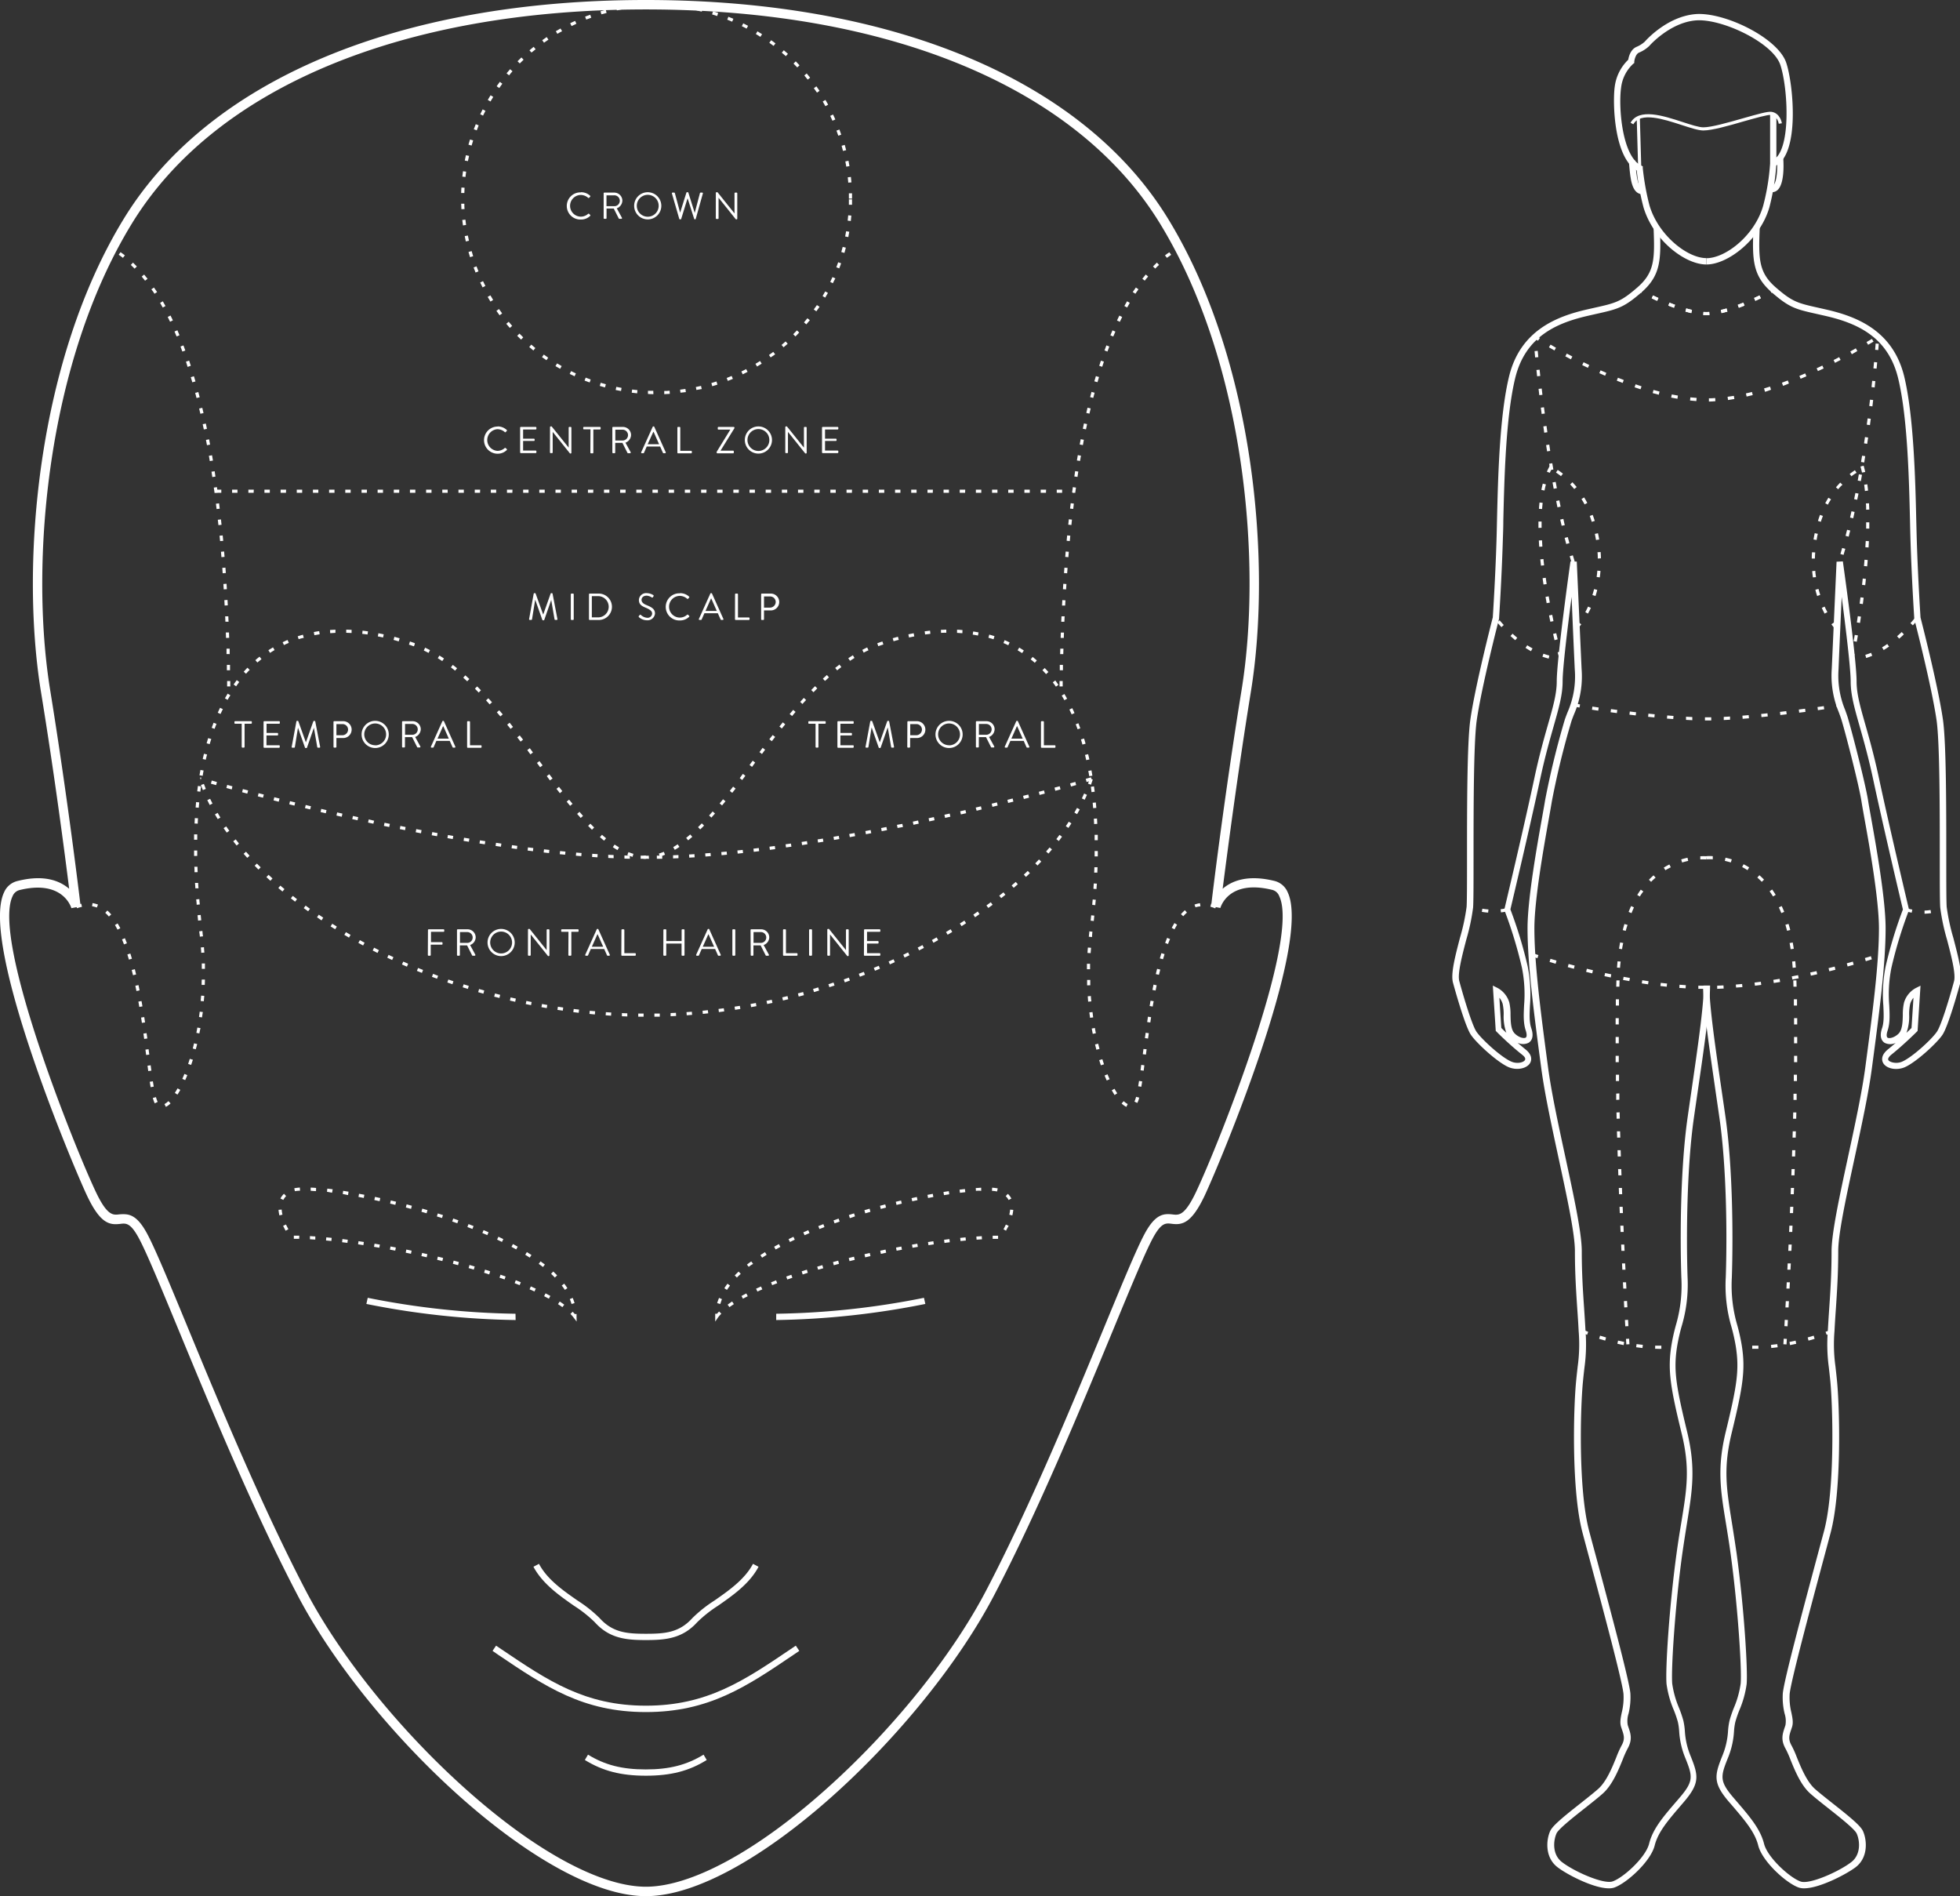 <svg id="Layer_1" data-name="Layer 1" xmlns="http://www.w3.org/2000/svg" viewBox="0 0 623.4 603"><rect x="0" y="0" width="623.4" height="603" fill="#333333" stroke="none"/><defs><style>.cls-1{fill:#fff;}</style></defs><path class="cls-1" d="M205.44,603c-32.73,0-88.31-52.67-110.85-95.8-14.13-27-27.79-60.07-37.76-84.19-5.69-13.76-10.18-24.63-12.64-29.2-2.69-5-4.12-4.82-5.93-4.6-3.4.4-6.33,0-10.59-9-4.7-10-34.13-80.08-26.38-96.42a6.18,6.18,0,0,1,4.12-3.58C14,278,19,280.1,22,282.64c-1.39-11.11-4.66-36.28-9-62.81C6.39,179,11.82,114.56,39.39,69.54,66.44,25.35,127,0,205.44,0s139,25.35,166.06,69.54c27.57,45,33,109.47,26.38,150.29-4.3,26.53-7.57,51.7-9,62.81,2.94-2.54,8-4.6,16.57-2.47a6.16,6.16,0,0,1,4.11,3.58c7.75,16.34-21.68,86.41-26.38,96.42-4.26,9-7.19,9.45-10.59,9-1.81-.22-3.24-.39-5.93,4.6-2.45,4.56-6.94,15.42-12.62,29.16-10,24.14-23.64,57.19-37.77,84.23C293.76,550.33,238.18,603,205.44,603ZM39.34,386.13c2.36,0,4.68,1,7.49,6.26,2.53,4.7,7.05,15.63,12.77,29.47,9.95,24.07,23.58,57,37.64,83.95,10.85,20.75,29.84,44.32,50.81,63.07,22.11,19.78,43,31.12,57.39,31.12s35.29-11.34,57.41-31.12c21-18.75,39.95-42.32,50.8-63.07,14.07-26.92,27.7-59.9,37.66-84,5.71-13.83,10.22-24.74,12.75-29.44,3.38-6.28,6-6.51,8.93-6.16,2,.24,3.84.45,7.51-7.34,7.19-15.27,33-80,26.39-93.85a3.22,3.22,0,0,0-2.13-2c-13.93-3.48-16.5,5.35-16.61,5.73l-2.93-.57c0-.33,3.94-33.4,9.7-68.89,6.53-40.29,1.19-103.88-26-148.25C342.45,27.82,282.85,3,205.44,3s-137,24.82-163.5,68.1c-27.16,44.37-32.5,108-26,148.25,5.76,35.49,9.67,68.56,9.71,68.89l-2.94.57c-.11-.37-2.8-9.18-16.6-5.73A3.24,3.24,0,0,0,4,285c-6.59,13.89,19.2,78.57,26.39,93.85,3.67,7.8,5.54,7.57,7.51,7.34A11.75,11.75,0,0,1,39.34,386.13Z"/><path class="cls-1" d="M183.41,420.28l-.9-1.19a12,12,0,0,0-1.08-1.24l.71-.7c.24.24.47.48.68.73l.56,0c0,.31,0,.63,0,1Zm-4.53-4.59c-.44-.31-.91-.63-1.4-.95l.55-.84q.75.5,1.44,1Zm2.91-1c-.16-.52-.35-1.05-.56-1.56l.92-.38a16.26,16.26,0,0,1,.6,1.65ZM174.57,413c-.49-.27-1-.53-1.51-.8l.46-.89q.79.4,1.53.81ZM170,410.71l-1.56-.69.4-.92,1.57.7Zm9.66-.51c-.29-.46-.61-.92-1-1.37l.8-.61c.36.47.69.95,1,1.43Zm-14.38-1.5c-.52-.21-1.05-.42-1.59-.62l.36-.94,1.6.63Zm-4.8-1.82-1.61-.56.33-.95,1.62.57Zm16-.6c-.38-.4-.78-.8-1.2-1.19l.69-.73c.42.4.84.81,1.23,1.22Zm-20.88-1-1.63-.52.3-1,1.63.53Zm-4.91-1.53-1.64-.48.28-1,1.65.49Zm22-.82c-.44-.35-.89-.7-1.35-1l.6-.8c.47.35.93.7,1.37,1Zm-27-.59-1.65-.44.26-1,1.66.45Zm-5-1.3-1.66-.41.24-1,1.67.41Zm27.8-1.1-1.43-.91.52-.85,1.46.93Zm-32.78-.11-1.68-.38.23-1,1.67.39Zm-5-1.11-1.67-.35.2-1,1.68.36Zm-5-1-1.69-.32.19-1,1.69.32Zm38.47-.39c-.49-.28-1-.55-1.5-.82l.48-.88c.51.27,1,.55,1.51.83Zm-43.53-.54-1.69-.28.17-1,1.69.29Zm-5.07-.82-1.69-.26.14-1,1.7.26Zm-5.08-.72-1.7-.21.12-1,1.7.22Zm49.15-.3-1.54-.74.42-.91,1.56.75Zm-54.25-.3-1.71-.16.1-1,1.71.17Zm-5.12-.44-1.7-.11,0-1,1.72.11Zm-5.12-.25-1.7,0v-1l1.73,0Zm59.83-1.17-1.57-.67.39-.92,1.58.68Zm-64.14-1.4c-.26-.47-.53-1-.8-1.56l.91-.42c.25.54.51,1,.76,1.5Zm59.41-.56-1.6-.62.36-.93,1.6.62Zm-4.81-1.81-1.62-.56.33-.95,1.63.57Zm-4.87-1.66-1.63-.52.3-.95,1.64.52Zm-51.71-.85a10.79,10.79,0,0,1-.28-1.77l1-.08a10,10,0,0,0,.25,1.62Zm46.81-.67-1.64-.48.28-1,1.65.48Zm-4.94-1.4-1.66-.44.26-1,1.66.45Zm-5-1.28-1.66-.4.23-1,1.67.4Zm-5-1.16-1.68-.37.21-1,1.68.36Zm-30.65-.41-.89-.45a5.45,5.45,0,0,1,1.12-1.5l.69.72A4.55,4.55,0,0,0,90.17,381.51Zm25.61-.63-1.68-.32.18-1,1.69.31Zm-5-.91L109,379.7l.15-1,1.7.27Zm-5.09-.74L104,379l.11-1,1.71.2Zm-11.81-.43-.2-1a14,14,0,0,1,1.77-.22l.06,1A12.07,12.07,0,0,0,93.83,378.8Zm6.71-.09c-.59,0-1.16-.08-1.7-.11l0-1c.54,0,1.12.05,1.72.1Z"/><path class="cls-1" d="M227.48,420.28v-1.49c0-.32,0-.64,0-1l.57,0c.2-.24.43-.48.67-.72l.71.7a12,12,0,0,0-1.08,1.24Zm4.53-4.59-.58-.8c.45-.33.93-.66,1.43-1l.55.84C232.92,415.06,232.45,415.38,232,415.69Zm-2.91-1-1-.28c.17-.55.37-1.1.6-1.66l.92.39C229.45,413.64,229.26,414.16,229.1,414.67Zm7.22-1.67-.48-.88q.74-.4,1.53-.81l.46.89C237.31,412.47,236.81,412.73,236.32,413Zm4.58-2.29-.42-.91,1.57-.7.41.92Zm-9.67-.52-.84-.54c.31-.48.64-1,1-1.43l.8.6C231.85,409.28,231.53,409.73,231.23,410.19Zm14.38-1.49-.37-.93,1.6-.63.36.94C246.66,408.28,246.13,408.49,245.61,408.7Zm4.8-1.82-.34-.94,1.62-.57.33.95Zm-16-.6-.72-.7c.4-.41.81-.82,1.24-1.22l.68.73C235.17,405.48,234.77,405.88,234.38,406.28Zm20.89-1-.31-1,1.64-.53.29,1Zm4.9-1.53-.28-.95,1.64-.49.28,1Zm-22-.83-.62-.78c.45-.35.9-.71,1.37-1l.6.8C239,402.18,238.58,402.53,238.14,402.87Zm27-.58-.26-1,1.66-.45.25,1Zm5-1.3-.24-1,1.66-.41.24,1Zm-27.8-1.1-.55-.83,1.46-.93.53.85Zm32.78-.11-.22-1,1.68-.39.22,1Zm5-1.11-.21-1,1.68-.36.21,1Zm5-1-.19-1,1.69-.32.19,1Zm-38.47-.39-.49-.87c.5-.29,1-.56,1.52-.84l.47.89Zm43.53-.54-.17-1,1.69-.29.17,1Zm5.07-.82-.15-1,1.7-.26.14,1Zm5.09-.72-.13-1,1.71-.22.11,1Zm-49.15-.3-.44-.9,1.55-.75.43.91Zm54.25-.3-.1-1,1.71-.17.09,1Zm5.11-.44-.07-1,1.72-.11.06,1Zm5.12-.25,0-1,1.72,0v1Zm-59.83-1.17-.4-.91,1.58-.68.39.92Zm64.14-1.4-.87-.48c.25-.46.51-1,.76-1.5l.91.42C320.52,390.31,320.24,390.84,320,391.31Zm-59.4-.56-.37-.93,1.61-.63.35.94Zm4.8-1.81-.33-.94,1.62-.57.33.95Zm4.87-1.65-.31-1,1.64-.52.3.95Zm51.71-.86-1-.24a11,11,0,0,0,.26-1.61l1,.08A10.79,10.79,0,0,1,322,386.43Zm-46.81-.67-.28-1,1.65-.48.27,1Zm4.94-1.4-.26-1,1.67-.44.25,1Zm5-1.28-.24-1,1.68-.4.23,1Zm5-1.16-.22-1,1.68-.36.21,1Zm30.64-.41a4.55,4.55,0,0,0-.92-1.23l.69-.72a5.45,5.45,0,0,1,1.12,1.5Zm-25.61-.63-.19-1,1.69-.32.18,1Zm5.06-.91-.16-1,1.7-.27.15,1Zm5.08-.74-.13-1,1.71-.2.12,1Zm11.81-.43a12.07,12.07,0,0,0-1.63-.2l.06-1a14.38,14.38,0,0,1,1.78.22Zm-6.71-.09-.07-1c.6,0,1.18-.08,1.73-.1l0,1C311.51,378.63,311,378.66,310.35,378.71Z"/><path class="cls-1" d="M164,419.79a258.49,258.49,0,0,1-47.47-5.12l.43-1.95a256.39,256.39,0,0,0,47,5.07Z"/><path class="cls-1" d="M246.88,419.79v-2a256.32,256.32,0,0,0,47-5.07l.43,1.95A258.49,258.49,0,0,1,246.88,419.79Z"/><path class="cls-1" d="M205.44,521.56c-6.1,0-11.53-.42-16.25-5.66a40.34,40.34,0,0,0-6.64-5.26c-4.7-3.28-10-7-12.88-12.39l1.76-.93c2.63,5,7.75,8.53,12.27,11.68a42.21,42.21,0,0,1,7,5.56c4.18,4.65,8.75,5,14.76,5s10.59-.35,14.77-5a42.21,42.21,0,0,1,7-5.56c4.52-3.15,9.64-6.71,12.27-11.68l1.76.93c-2.85,5.4-8.18,9.11-12.88,12.39a40.77,40.77,0,0,0-6.64,5.26C217,521.14,211.55,521.56,205.44,521.56Z"/><path class="cls-1" d="M205.44,544.46c-20,0-31.94-8.06-47.05-18.26L156.66,525l1.12-1.66,1.73,1.17c14.82,10,26.53,17.92,45.93,17.92s31.12-7.91,45.94-17.92l1.73-1.17,1.12,1.66-1.73,1.17C237.39,536.4,225.46,544.46,205.44,544.46Z"/><path class="cls-1" d="M205.44,564.7c-7.92,0-13.73-1.5-19.42-5l1-1.7c5.35,3.29,10.85,4.7,18.37,4.7s13-1.41,18.39-4.7l1,1.7C219.18,563.2,213.37,564.7,205.44,564.7Z"/><path class="cls-1" d="M358.25,352a5.76,5.76,0,0,1-1.51-1.08l.68-.73a5.12,5.12,0,0,0,1.26.91ZM52.77,352l-.46-.89a5.37,5.37,0,0,0,1.25-.94l.69.72A6.35,6.35,0,0,1,52.77,352Zm-3.53-1.12a6.17,6.17,0,0,1-.32-.72,10.06,10.06,0,0,1-.31-1l1-.26a8.36,8.36,0,0,0,.28.91,5.68,5.68,0,0,0,.26.6Zm312.48-.12-.9-.45a4.68,4.68,0,0,0,.22-.5c.1-.29.21-.63.31-1l1,.25c-.12.43-.23.8-.35,1.12A5.72,5.72,0,0,1,361.72,350.74Zm-7.21-2.53c-.3-.46-.6-1-.9-1.49l.87-.5q.43.78.87,1.44ZM56.45,348.1l-.84-.54c.29-.45.58-.93.87-1.45l.87.49Q56.9,347.41,56.45,348.1Zm-8.54-2.37c-.09-.54-.18-1.11-.28-1.71l1-.15c.09.6.18,1.16.27,1.69Zm315.1-.12-1-.17c.09-.53.18-1.09.27-1.69l1,.15Q363.15,344.8,363,345.61Zm-11-2c-.23-.51-.45-1-.68-1.59l.93-.38c.22.54.44,1.06.67,1.56ZM58.9,343.49l-.91-.4c.22-.5.44-1,.66-1.57l.93.38C59.36,342.45,59.13,343,58.9,343.49Zm-11.75-2.88-.23-1.7,1-.14.23,1.71Zm316.61-.12-1-.13.22-1.71,1,.13Zm-13.61-1.71c-.18-.53-.36-1.08-.54-1.64l1-.3c.17.55.35,1.09.53,1.62Zm-289.37-.12-.94-.32c.18-.53.35-1.07.52-1.62l1,.3C61.14,337.58,61,338.13,60.78,338.66Zm-14.3-3.17-.22-1.7,1-.13.22,1.71Zm318-.12-1-.12.21-1.66,1,.08Zm-15.77-1.55-.42-1.67,1-.24c.14.56.28,1.12.42,1.66Zm-286.4-.12-1-.26c.14-.54.27-1.09.41-1.65l1,.23Q62.49,332.88,62.26,333.7Zm-16.45-3.31-.24-1.7,1-.14.24,1.7Zm319.29-.12-1-.14.24-1.7,1,.14Zm-17.59-1.49c-.11-.56-.22-1.13-.32-1.7l1-.17c.1.56.2,1.12.31,1.67Zm-284.1-.13-1-.19c.1-.55.21-1.11.31-1.68l1,.17C63.62,327.53,63.52,328.09,63.41,328.65Zm-18.33-3.36-.25-1.7,1-.15.25,1.7Zm320.74-.12-1-.15.25-1.7,1,.16Zm-19.16-1.5c-.08-.56-.16-1.13-.23-1.71l1-.11c.07.57.14,1.13.22,1.69Zm-282.41-.12-1-.14c.08-.56.15-1.12.22-1.69l1,.12C64.41,322.41,64.33,323,64.25,323.55Zm-20-3.34c-.09-.57-.19-1.13-.29-1.69l1-.18c.11.57.2,1.14.3,1.7Zm322.35-.12-1-.17c.1-.56.2-1.13.29-1.69l1,.17C366.82,319,366.72,319.53,366.63,320.09Zm-20.55-1.55c-.05-.57-.09-1.14-.13-1.72l1-.07c0,.57.09,1.14.14,1.7Zm-281.26-.13-1-.08c0-.57.09-1.13.13-1.71l1,.07C64.92,317.27,64.87,317.84,64.82,318.41Zm-21.45-3.26c-.11-.56-.23-1.12-.34-1.68l1-.2c.11.56.23,1.12.34,1.69ZM367.55,315l-1-.19c.11-.56.22-1.13.34-1.69l1,.21C367.77,313.91,367.66,314.47,367.55,315Zm-21.78-1.65c0-.57,0-1.14,0-1.72l1,0c0,.57,0,1.14,0,1.7Zm-280.64-.13-1,0c0-.57,0-1.14.05-1.71l1,0C65.17,312.11,65.15,312.68,65.13,313.25ZM42.3,310.13c-.13-.56-.27-1.12-.41-1.66l1-.25c.13.56.27,1.12.4,1.68ZM368.62,310l-1-.22c.13-.57.27-1.13.41-1.68l1,.24C368.89,308.9,368.75,309.46,368.62,310Zm-21.91-1.78-1,0c0-.57,0-1.14,0-1.72l1,0Q346.71,307.38,346.71,308.23ZM64.18,308.1c0-.57,0-1.14,0-1.71l1,0c0,.58,0,1.15,0,1.72ZM41,305.16c-.16-.55-.32-1.09-.49-1.63l.95-.3c.17.55.34,1.1.5,1.66Zm328.9-.11-1-.27c.17-.56.33-1.11.5-1.66l1,.3C370.24,304,370.07,304.5,369.91,305.05Zm-23-1.94-1-.06c0-.57.07-1.14.12-1.72l1,.08C347,302,346.92,302.55,346.89,303.11ZM64,303c0-.56-.07-1.13-.12-1.7l1-.08c0,.58.09,1.15.12,1.72Zm-24.57-2.67c-.2-.54-.41-1.07-.62-1.59l.92-.38c.22.53.43,1.07.64,1.62Zm332.09-.11-.93-.35q.3-.83.63-1.62l.93.39C371.92,299.13,371.71,299.66,371.51,300.2ZM347.31,298l-1-.11c.05-.43.09-.87.15-1.3l0-.41,1,.13-.05.39Zm-283.75-.13c0-.39-.08-.78-.13-1.17l-.06-.53,1-.12.06.53c0,.4.09.79.14,1.18Zm-26.18-2.23c-.27-.51-.54-1-.82-1.47l.85-.51c.3.48.58,1,.86,1.52Zm336.19-.1-.89-.47c.28-.53.57-1,.86-1.52l.85.52C374.11,294.55,373.83,295,373.57,295.55Zm-25.68-2.65-1-.11c.06-.57.12-1.13.17-1.7l1,.1C348,291.76,347.94,292.33,347.89,292.9ZM63,292.77l-.17-1.71,1-.1.18,1.7Zm-28.37-1.3a14.37,14.37,0,0,0-1.15-1.18l.67-.74a14.73,14.73,0,0,1,1.23,1.26Zm341.73-.09-.75-.66a16.56,16.56,0,0,1,1.25-1.26l.66.76A12.69,12.69,0,0,0,376.35,291.38Zm10.16-2.5a11.38,11.38,0,0,0-1.55-.53l.25-1a12,12,0,0,1,1.69.57Zm-362,0-.38-.93a13,13,0,0,1,1.7-.56l.23,1A11.76,11.76,0,0,0,24.48,288.84Zm6.28-.27a7.61,7.61,0,0,0-1.52-.41l.15-1a8.31,8.31,0,0,1,1.74.47Zm349.48,0-.36-.93a7.63,7.63,0,0,1,1.75-.45l.14,1A7.31,7.31,0,0,0,380.24,288.53Zm-31.87-.76-1-.09c0-.57.09-1.14.13-1.7l1,.08C348.47,286.62,348.42,287.19,348.37,287.77Zm-285.86-.13c0-.58-.1-1.15-.14-1.71l1-.08c0,.56.09,1.13.14,1.7Zm286.24-5-1-.06c0-.58.07-1.15.1-1.71l1,.06C348.82,281.48,348.79,282.05,348.75,282.63ZM62.13,282.5c0-.58-.07-1.15-.1-1.72l1,0c0,.56.06,1.13.1,1.71Zm286.89-5-1,0,.06-1.71,1,0Zm-287.15-.13c0-.58,0-1.15-.06-1.72l1,0q0,.86.06,1.71Zm143.58-4.25-.81,0,.06-1a15.14,15.14,0,0,0,1.65,0l.07,1C206.09,273.09,205.77,273.1,205.45,273.1Zm-4.26-.63a17.39,17.39,0,0,1-1.67-.58l.38-.93c.52.21,1,.39,1.57.55Zm8.67-.05-.29-1c.52-.15,1-.34,1.57-.55l.37.92C211,272.06,210.41,272.25,209.86,272.42Zm139.3-.09-1,0c0-.57,0-1.14,0-1.71h1C349.18,271.18,349.17,271.75,349.16,272.33ZM61.73,272.2c0-.58,0-1.15,0-1.72h1c0,.57,0,1.14,0,1.71Zm134.67-1.86c-.5-.29-1-.6-1.48-.93l.56-.83c.47.32,1,.62,1.42.9Zm18.23-.08-.51-.86c.47-.28.94-.58,1.42-.9l.56.83Q215.37,269.83,214.63,270.26Zm-22.49-2.92c-.44-.36-.89-.73-1.33-1.12l.66-.75c.43.38.87.75,1.3,1.1Zm26.74-.1-.64-.77c.43-.35.86-.72,1.29-1.1l.66.75C219.75,266.51,219.31,266.88,218.88,267.24Zm129.28-.05,0-1.71,1,0,0,1.72Zm-285.43-.14h-1c0-.58,0-1.15,0-1.72l1,0C62.75,265.91,62.74,266.48,62.73,267.05Zm125.55-3.18-1.22-1.23.72-.7c.4.42.8.82,1.2,1.21Zm34.44-.11-.7-.71,1.19-1.21.72.69C223.53,263,223.12,263.36,222.72,263.76ZM348,262.06l-.09-1.7,1-.06L349,262Zm-285.12-.13-1-.05.09-1.71,1,.05Q62.92,261.08,62.89,261.93Zm121.82-1.81-1.14-1.29.75-.66c.38.43.75.86,1.13,1.28Zm41.57-.12-.74-.66c.38-.42.75-.85,1.13-1.28l.76.65ZM347.69,257l-.15-1.7,1-.1c.06.57.11,1.14.15,1.72Zm-284.47-.13-1-.08.15-1.72,1,.1C63.31,255.68,63.26,256.25,63.22,256.82Zm118.11-.61c-.36-.44-.73-.88-1.09-1.33l.77-.63,1.09,1.32Zm48.33-.12-.77-.64q.54-.64,1.08-1.32l.78.63Zm-51.58-3.89L177,250.85l.79-.62,1.06,1.35Zm54.82-.12-.78-.62,1.06-1.35.78.62Zm114.27-.22-.21-1.7,1-.13c.07.56.15,1.13.22,1.7Zm-283.44-.14-1-.12c.07-.57.14-1.14.22-1.71l1,.14C63.88,250.59,63.8,251.15,63.73,251.72Zm111.18-3.59-1-1.36.79-.61,1.05,1.36Zm61.16-.12-.79-.61,1-1.36.79.61Zm110.38-1.22q-.15-.85-.3-1.68l1-.18c.1.56.2,1.12.29,1.7Zm-282-.13-1-.17.3-1.69,1,.18C64.66,245.53,64.56,246.09,64.47,246.66ZM171.79,244l-1-1.37.79-.6,1,1.36Zm67.41-.12-.8-.61,1-1.36.79.6Zm106.28-2.15c-.12-.56-.25-1.12-.38-1.66l1-.24.39,1.68Zm-280-.13-1-.22.39-1.68,1,.24C65.69,240.52,65.56,241.08,65.44,241.64Zm103.23-1.7-1-1.36.8-.61,1,1.36Zm73.64-.12-.79-.6,1-1.37.79.61Zm101.93-3c-.15-.55-.31-1.1-.48-1.63l1-.3c.17.55.33,1.1.48,1.66Zm-277.56-.13-1-.27c.16-.56.32-1.11.49-1.65l1,.29C67,235.59,66.84,236.13,66.68,236.68Zm98.86-.81-1.06-1.36.79-.61,1.06,1.35Zm79.91-.13-.79-.62,1.06-1.35.79.61Zm97.25-3.8c-.19-.54-.39-1.07-.59-1.59L343,230q.31.8.6,1.62Zm-180.35-.12-1.07-1.33.77-.63,1.08,1.34Zm-94.11,0-.95-.34.6-1.61.94.35C68.63,230.75,68.43,231.28,68.24,231.82Zm180.4-.12-.78-.63,1.08-1.33.77.63Zm-89.54-3.85-1.11-1.3.76-.65,1.11,1.31Zm92.79-.11-.77-.65,1.12-1.31.76.65Zm88.92-.53c-.23-.53-.47-1-.71-1.54l.9-.44c.25.52.49,1,.72,1.57Zm-270.68-.12-.91-.41c.24-.53.48-1.05.73-1.57l.9.44C70.61,226.05,70.37,226.56,70.13,227.09ZM155.74,224c-.38-.43-.76-.85-1.15-1.27l.74-.67,1.16,1.27Zm99.51-.11-.74-.67,1.15-1.28.74.68C256,223,255.63,223.43,255.25,223.86Zm83.29-1.21c-.28-.5-.56-1-.85-1.47l.86-.51c.29.49.58,1,.86,1.49Zm-266.12-.11-.88-.49q.43-.77.87-1.5l.86.52C73,221.55,72.7,222,72.42,222.54Zm79.83-2.33L151.06,219l.7-.71c.41.4.81.81,1.21,1.23Zm106.49-.1-.71-.7c.4-.42.8-.82,1.21-1.23l.7.71Zm77.11-1.77c-.33-.47-.66-.93-1-1.37l.8-.61,1,1.4Zm-260.73-.11-.82-.58c.34-.47.68-.94,1-1.39l.8.6C75.78,217.31,75.45,217.76,75.12,218.23Zm73.48-1.6-1.26-1.15.66-.74c.43.38.86.76,1.28,1.16Zm113.8-.11-.68-.73,1.28-1.16.66.75Zm70.31-2.17c-.38-.43-.76-.84-1.15-1.25l.72-.69c.4.41.79.84,1.18,1.27Zm-254.44-.1-.75-.67c.39-.43.78-.86,1.18-1.27l.72.7C79,213.41,78.65,213.82,78.27,214.25Zm66.48-1c-.45-.36-.89-.71-1.34-1.05l.61-.79c.45.35.91.7,1.36,1.07Zm121.52-.09-.63-.78,1.35-1.07.61.8C267.15,212.47,266.71,212.82,266.27,213.18Zm62.85-2.41c-.43-.38-.86-.74-1.3-1.09l.63-.78c.44.36.89.73,1.33,1.12Zm-247.25-.09-.65-.75c.44-.39.88-.76,1.33-1.11l.62.78C82.73,210,82.3,210.31,81.87,210.68Zm58.79-.45c-.47-.32-.95-.63-1.42-.93l.53-.84c.48.3,1,.62,1.45.94Zm129.7-.09-.56-.83c.48-.32,1-.63,1.46-.94l.52.85Zm54.73-2.45c-.47-.31-.95-.61-1.43-.9l.52-.86c.49.3,1,.61,1.46.93Zm-239.18-.07-.55-.84c.48-.32,1-.62,1.47-.92l.51.86C86.86,207,86.38,207.31,85.91,207.62Zm50.4,0c-.51-.26-1-.52-1.52-.76l.43-.9c.52.25,1,.5,1.55.77Zm138.41-.07-.46-.89c.51-.27,1-.52,1.55-.77l.43.91C275.73,207,275.23,207.27,274.72,207.54Zm-143.05-2,.18-.47-.24.45c-.51-.19-1-.37-1.54-.54l.32-1,1.56.54-.1.5Zm147.69-.05-.34-.94c.54-.2,1.08-.39,1.63-.57l.32.95C280.43,205.12,279.89,205.3,279.36,205.5Zm41.33-.31c-.51-.25-1-.48-1.54-.7l.39-.92c.53.23,1.06.47,1.58.72Zm-230.37-.06-.43-.9c.52-.25,1-.49,1.58-.71l.39.92C91.34,204.66,90.83,204.89,90.32,205.13Zm36.5-1.17c-.55-.16-1.1-.32-1.64-.46l.26-1,1.66.47Zm157.4,0-.28-1c.55-.17,1.11-.32,1.66-.47l.26,1C285.31,203.6,284.76,203.76,284.22,203.92ZM316,203.3c-.54-.18-1.08-.34-1.62-.49l.27-1c.56.15,1.11.32,1.66.5Zm-221,0-.31-.95c.55-.18,1.1-.35,1.66-.5l.27,1C96.1,202.92,95.56,203.09,95,203.26Zm26.84-.57c-.56-.13-1.11-.24-1.67-.35l.19-1c.57.11,1.13.22,1.69.35Zm167.29,0-.21-1c.57-.13,1.13-.24,1.69-.35l.19,1Zm21.92-.62c-.56-.11-1.11-.21-1.67-.29l.15-1q.85.13,1.71.3ZM100,202l-.19-1c.57-.11,1.13-.21,1.71-.29l.15,1Zm16.9-.23-1.69-.21.11-1,1.72.22Zm177.34,0-.14-1,1.71-.21.11,1Zm11.85-.41c-.56,0-1.12-.08-1.69-.1l0-1c.58,0,1.16.06,1.73.11Zm-201.06,0-.07-1c.57-.05,1.15-.08,1.73-.11l0,1Zm6.79-.06-1.7-.07,0-1,1.72.07Zm187.49,0-.05-1c.57,0,1.15-.06,1.72-.07l0,1C300.39,201.21,299.83,201.23,299.26,201.26Z"/><path class="cls-1" d="M205.49,273.1h-1.72v-1h1.67Zm3.43,0v-1l1.71,0,0,1Zm-8.59,0-1.72-.05,0-1,1.71.05Zm13.75-.11,0-1,1.71-.07,0,1Zm-18.91-.07-1.71-.08,0-1,1.71.08Zm24.06-.18-.06-1,1.71-.1.06,1Zm-29.2-.1-1.72-.12.07-1,1.71.11Zm34.34-.25-.07-1,1.7-.13.08,1Zm-39.48-.12-1.72-.14.09-1,1.71.14Zm44.62-.3-.1-1,1.71-.16.1,1Zm-49.76-.16-1.71-.16.1-1,1.71.17Zm54.88-.35-.1-1,1.7-.18.11,1Zm-60-.17-1.71-.19.11-1,1.7.19Zm65.12-.4-.11-1,1.7-.21.12,1Zm-70.24-.19-1.7-.22.12-1,1.7.21Zm75.36-.44-.13-1,1.7-.22.13,1ZM164.41,270l-1.7-.23.13-1,1.7.23ZM250,269.5l-.14-1,1.71-.24.14,1Zm-90.68-.23-1.7-.25.15-1,1.7.25Zm95.79-.52-.15-1,1.7-.26.15,1ZM154.2,268.5l-1.7-.26.16-1,1.69.27Zm106-.55-.16-1,1.69-.27.16,1Zm-111.07-.26-1.69-.28.16-1,1.69.28Zm116.14-.58-.17-1,1.68-.29.18,1ZM144,266.83l-1.69-.29.17-1,1.69.3Zm126.29-.61-.18-1,1.69-.31.18,1ZM139,265.93l-1.69-.31.18-1,1.69.31Zm136.42-.64-.18-1,1.68-.32.19,1ZM133.9,265l-1.69-.33.19-1,1.68.32Zm146.54-.67-.19-1,1.68-.33.2,1ZM128.84,264l-1.68-.34.19-1L129,263Zm156.65-.69-.2-1L287,262l.2,1ZM123.79,263l-1.68-.35.2-1L124,262Zm166.75-.71-.21-1,1.68-.36.2,1Zm-171.79-.34-1.68-.36.21-1L119,261Zm176.82-.74-.21-1,1.67-.36.22,1Zm-181.85-.35-1.68-.37.22-1,1.67.37Zm186.88-.76-.22-1,1.68-.38.22,1Zm-191.91-.36-1.68-.38.23-1,1.67.38ZM305.63,259l-.23-1,1.67-.39.23,1Zm-202-.37-1.67-.39.22-1,1.67.39Zm207-.81-.3-1,1.67-.4.23,1ZM98.65,257.4,97,257l.24-1,1.67.4Zm217-.82-.23-1,1.66-.41.24,1Zm-222-.39L92,255.78l.24-1,1.66.41Zm227-.84-.24-1,1.67-.42.24,1Zm-232-.4L87,254.53l.25-1,1.66.42Zm237-.86-.25-1,1.66-.42.25,1Zm-242-.41L82,253.25l.25-1,1.66.42Zm247-.88-.25-1,1.66-.43.25,1Zm-252-.42L77,251.94l.26-1,1.66.44Zm257-.9-.26-1,1.66-.44.26,1Zm-261.94-.43L72,250.6l.27-1,1.65.46Zm266.94-.93-.29-1,1.66-.46.27,1Zm-271.91-.44-1.66-.46.27-1,1.65.47Zm276.86-1-.27-1,1.66-.48.28,1Zm-281.85-.46.13-.42h0l-.17.41.13-.47-.31-.41.52-.06-.16.53.24.33-.24-.32Zm.13-.43h0l0-.05Z"/><path class="cls-1" d="M204.7,323.32H203l0-1h1.71Zm3.44,0,0-1,1.71,0,0,1Zm-8.61-.07-1.73-.07,0-1,1.72.07Zm13.76-.08,0-1,1.7-.08.05,1ZM194.36,323l-1.72-.12.07-1,1.71.12Zm24.06-.13-.07-1,1.7-.13.08,1Zm-29.22-.26-1.72-.17.1-1,1.71.16Zm34.34-.18-.09-1,1.69-.18.11,1Zm-39.48-.35-1.71-.21.13-1,1.7.2Zm44.59-.22-.12-1,1.68-.22.14,1ZM179,321.4l-1.7-.25.15-1,1.69.25Zm54.79-.27-.16-1,1.69-.26.16,1Zm-59.89-.54c-.56-.09-1.13-.19-1.69-.3l.18-1,1.68.3Zm65-.31-.18-1,1.69-.31.18,1Zm-70-.63-1.68-.34.2-1,1.68.34Zm75.11-.36-.21-1,1.67-.35.22,1Zm-80.15-.71-1.68-.39.23-1,1.67.38Zm85.18-.41-.23-1,1.66-.4.24,1Zm-90.19-.8-1.67-.43.26-1,1.65.43Zm95.19-.45-.26-1,1.66-.44.26,1ZM153.75,316l-1.66-.48.29-1,1.64.47Zm105.14-.51-.28-1,1.64-.48.28,1Zm-110.09-1-1.64-.52.31-.95,1.63.51Zm115-.55-.31-.95,1.63-.53.31.95ZM143.9,313l-1.62-.56.33-.94,1.61.55Zm124.81-.59-.34-.94,1.62-.58.33.94ZM139,311.25l-1.61-.61.35-.93,1.61.6Zm134.51-.64-.36-.94,1.6-.61.36.93Zm-139.32-1.22-1.59-.64.38-.93,1.58.64Zm144.11-.68-.38-.93,1.58-.65.39.92Zm-148.87-1.3-1.58-.69.41-.92,1.56.69Zm153.61-.73-.4-.91,1.56-.71.41.91Zm-158.32-1.39-1.55-.73.43-.9,1.54.73Zm163-.77-.43-.9,1.54-.75.44.9Zm-167.65-1.47-1.53-.78.45-.89,1.53.78Zm172.27-.82-.46-.89c.51-.26,1-.52,1.52-.79l.47.89Zm-176.85-1.55-1.51-.83.48-.87,1.5.81Zm181.4-.87-.48-.88,1.49-.83.5.87ZM111,298.17l-1.48-.87.51-.86,1.47.86Zm190.4-.92-.51-.86c.49-.29,1-.58,1.46-.88l.52.86ZM106.6,295.52l-1.45-.91.53-.85,1.45.91Zm199.22-1-.53-.84,1.44-.92.54.84C306.79,293.94,306.31,294.25,305.82,294.55Zm-203.56-1.82-1.43-1,.57-.82,1.41.95Zm207.88-1-.57-.83,1.41-1,.57.82ZM98,289.8c-.47-.33-.93-.67-1.39-1l.59-.8,1.39,1Zm216.34-1.06-.59-.81,1.37-1,.6.8Zm-220.48-2c-.46-.35-.91-.7-1.35-1.06l.62-.78,1.34,1.05Zm224.58-1.12-.62-.78c.45-.35.89-.71,1.33-1.07l.63.78Zm-228.6-2.11-1.32-1.11.65-.76,1.31,1.1Zm232.58-1.17-.65-.76,1.29-1.12.66.74ZM86,280.1l-1.27-1.17.69-.73,1.25,1.16Zm240.32-1.23-.68-.73,1.24-1.18.69.72ZM82.21,276.54,81,275.31l.71-.69,1.2,1.21ZM330,275.25l-.72-.7c.4-.41.79-.82,1.18-1.24l.73.69C330.76,274.42,330.36,274.83,330,275.25ZM78.64,272.81c-.39-.43-.78-.86-1.15-1.29l.75-.66c.37.43.75.85,1.14,1.27Zm254.83-1.36-.75-.66,1.11-1.29.76.64ZM75.26,268.89l-1.08-1.35.79-.61L76,268.26Zm261.51-1.43-.79-.61,1-1.35.8.59C337.47,266.55,337.12,267,336.77,267.46ZM72.12,264.78q-.51-.7-1-1.41l.82-.57c.32.47.65.94,1,1.4Zm267.7-1.49-.83-.56c.32-.48.64-1,.94-1.42l.84.54C340.46,262.33,340.14,262.81,339.82,263.29ZM69.25,260.48c-.31-.5-.6-1-.89-1.48l.86-.51L70.1,260Zm273.33-1.57-.86-.5.83-1.48.88.48C343.15,257.91,342.87,258.41,342.58,258.91ZM66.7,256c-.27-.52-.52-1-.77-1.55l.9-.43c.25.51.5,1,.76,1.52ZM345,254.33l-.9-.43c.25-.51.48-1,.71-1.54l.91.4C345.49,253.28,345.25,253.81,345,254.33ZM64.53,251.26c-.21-.54-.42-1.08-.62-1.62l.94-.34c.19.53.4,1,.61,1.58ZM347,249.55l-.94-.34c.2-.54.38-1.07.56-1.6l.95.3C347.4,248.46,347.21,249,347,249.55Z"/><path class="cls-1" d="M207.82,125.34c-.58,0-1.15,0-1.73-.06l0-1,1.69,0Zm3.45,0,0-1c.57,0,1.14,0,1.7-.09l.07,1Zm-8.62-.26c-.58-.06-1.15-.12-1.72-.2l.13-1c.56.07,1.12.14,1.69.19Zm13.79-.16-.13-1c.57-.07,1.13-.14,1.69-.23l.15,1C217.58,124.74,217,124.81,216.44,124.88Zm-18.92-.57c-.57-.1-1.13-.21-1.7-.33l.21-1c.55.12,1.11.23,1.67.33Zm24-.27-.2-1q.83-.16,1.65-.36l.23,1C222.68,123.8,222.11,123.93,221.55,124Zm-29.09-.88-1.66-.47.29-1,1.64.47Zm34.11-.38-.28-1q.81-.24,1.62-.51l.31,1Zm-39-1.19c-.55-.19-1.08-.4-1.62-.61l.37-.93q.79.32,1.59.6Zm43.95-.5-.36-.93,1.58-.64.39.92Zm-48.74-1.47c-.52-.24-1-.49-1.55-.75l.45-.89,1.52.73Zm53.49-.62-.44-.9,1.52-.77.46.88Zm-58.09-1.75c-.5-.28-1-.58-1.48-.87l.52-.86,1.46.86Zm62.65-.73-.52-.86c.49-.29,1-.59,1.45-.9l.54.84Zm-67-2c-.48-.33-.95-.66-1.41-1l.58-.81c.46.34.92.66,1.39,1Zm71.36-.85-.58-.81c.46-.33.91-.67,1.36-1l.61.79C246.05,113,245.59,113.33,245.12,113.66Zm-75.51-2.25-1.32-1.11.65-.76,1.3,1.09Zm79.59-1-.65-.76c.43-.37.86-.74,1.28-1.12l.67.74C250.07,109.71,249.64,110.09,249.2,110.46ZM165.73,108l-1.23-1.21.72-.7c.39.4.8.8,1.2,1.19Zm87.27-1-.71-.71c.4-.4.79-.81,1.18-1.22l.73.68Zm-90.85-2.71c-.38-.44-.76-.87-1.12-1.32l.77-.64c.36.44.73.87,1.1,1.3Zm94.34-1.12-.77-.65c.37-.43.72-.87,1.08-1.31l.78.62C257.22,102.22,256.86,102.67,256.49,103.11Zm-97.6-2.91c-.34-.47-.68-.93-1-1.41l.82-.57q.48.7,1,1.38ZM259.65,99l-.82-.58c.33-.46.65-.93,1-1.4l.84.55C260.31,98.06,260,98.54,259.65,99ZM156,95.91c-.3-.49-.6-1-.89-1.49l.87-.5c.28.49.57,1,.87,1.46Zm106.49-1.25-.86-.51.84-1.47.87.48C263,93.66,262.75,94.16,262.46,94.66Zm-109-3.27c-.26-.51-.51-1-.76-1.55l.9-.43.75,1.52Zm111.47-1.3-.9-.43c.25-.51.48-1,.71-1.54l.92.41C265.38,89.06,265.14,89.58,264.89,90.09ZM151.26,86.67c-.22-.53-.43-1.07-.63-1.61l.93-.36q.3.81.63,1.59Zm115.68-1.32L266,85c.21-.53.4-1.06.59-1.6l.94.33C267.34,84.27,267.14,84.81,266.94,85.35ZM149.5,81.78c-.17-.55-.34-1.1-.49-1.65l1-.28c.15.55.32,1.09.48,1.63Zm119.08-1.35-1-.28c.16-.54.31-1.09.45-1.64l1,.25C268.89,79.32,268.74,79.88,268.58,80.43ZM148.16,76.78c-.12-.56-.24-1.13-.35-1.69l1-.19c.11.55.23,1.11.35,1.66ZM269.81,75.4l-1-.2c.11-.55.21-1.11.31-1.67l1,.17C270,74.27,269.92,74.83,269.81,75.4ZM147.25,71.68c-.08-.57-.15-1.14-.22-1.72l1-.11c.06.57.13,1.13.21,1.69Zm123.36-1.4-1-.12c.07-.56.12-1.12.17-1.69l1,.09C270.73,69.13,270.67,69.71,270.61,70.28ZM146.76,66.52c0-.57-.06-1.15-.07-1.73l1,0c0,.57,0,1.13.06,1.7ZM271,65.11l-1,0c0-.57,0-1.13,0-1.7h1C271,64,271,64.54,271,65.11Zm0-1.94h-1c0-.57,0-1.13,0-1.7l1,0C271,62,271,62.59,271,63.17Zm-123.32-1.8-1,0c0-.58.05-1.15.08-1.73l1,.06C147.73,60.23,147.71,60.8,147.69,61.37ZM269.8,58.08c-.05-.57-.1-1.13-.16-1.69l1-.12c.06.58.12,1.15.17,1.73Zm-121.75-1.8-1-.11c.06-.57.13-1.15.21-1.71l1,.13C148.19,55.15,148.11,55.72,148.05,56.28ZM269.17,53c-.09-.56-.19-1.12-.3-1.67l1-.2c.11.57.21,1.13.31,1.7ZM148.83,51.24l-1-.19c.11-.57.23-1.13.36-1.69l1,.22C149.06,50.13,148.94,50.69,148.83,51.24ZM268.12,48c-.14-.55-.29-1.1-.44-1.64l1-.28c.16.56.31,1.11.45,1.67ZM150,46.29l-1-.28c.15-.55.32-1.1.49-1.65l1,.3C150.35,45.2,150.18,45.74,150,46.29Zm116.63-3.14c-.19-.54-.38-1.08-.58-1.61l.93-.35c.21.54.4,1.08.59,1.63Zm-115-1.7-.94-.35c.21-.54.42-1.08.64-1.61l.92.38C152.05,40.39,151.84,40.92,151.64,41.45Zm113.14-3.06c-.23-.52-.46-1-.71-1.54l.9-.44c.25.52.49,1.05.73,1.58ZM153.64,36.77l-.9-.43c.25-.52.5-1,.77-1.55l.89.46C154.14,35.75,153.89,36.26,153.64,36.77Zm108.88-3c-.27-.5-.55-1-.84-1.49l.86-.5c.29.5.58,1,.86,1.5ZM156,32.28l-.86-.51c.29-.5.59-1,.89-1.47l.85.52C156.61,31.3,156.32,31.79,156,32.28Zm103.85-2.83q-.47-.72-1-1.41l.82-.58c.33.48.66.95,1,1.43ZM158.79,28l-.82-.58c.33-.47.67-.94,1-1.4l.8.6C159.45,27.07,159.11,27.53,158.79,28Zm98.1-2.69L255.82,24l.76-.64c.37.44.74.89,1.09,1.34Zm-95-1.36-.77-.64c.37-.44.75-.88,1.13-1.31l.75.67C162.62,23.09,162.25,23.52,161.89,24Zm91.68-2.51c-.39-.41-.78-.82-1.18-1.22l.71-.71c.41.41.8.83,1.2,1.25Zm-88.25-1.26-.71-.7c.4-.41.81-.81,1.23-1.21l.69.72C166.12,19.38,165.72,19.78,165.32,20.18Zm84.62-2.32c-.42-.38-.85-.75-1.28-1.12l.65-.76c.44.37.87.75,1.3,1.14Zm-80.89-1.15L168.4,16c.44-.38.88-.75,1.33-1.11l.63.78C169.92,16,169.48,16.34,169.05,16.71Zm77-2.11c-.45-.35-.9-.69-1.36-1l.59-.81c.46.34.93.68,1.38,1Zm-73-1-.59-.81c.47-.34.94-.67,1.42-1l.56.82C174,12.89,173.52,13.22,173.06,13.55Zm68.8-1.88q-.72-.47-1.44-.9l.51-.86c.5.3,1,.61,1.47.92Zm-64.55-.93-.51-.86c.49-.3,1-.59,1.49-.87l.5.87C178.29,10.16,177.8,10.44,177.31,10.74ZM237.46,9.1c-.5-.27-1-.53-1.51-.78l.45-.89,1.53.78ZM181.8,8.29l-.45-.9c.52-.26,1-.5,1.57-.74l.41.9ZM232.87,6.9c-.52-.22-1-.44-1.56-.64l.36-.93c.54.21,1.07.43,1.59.65Zm-46.4-.68-.37-.93c.54-.21,1.08-.42,1.62-.61l.34.94C187.53,5.81,187,6,186.47,6.22ZM228.11,5.1l-1.62-.52.29-1c.55.16,1.1.34,1.64.52Zm-36.82-.55L191,3.6c.56-.17,1.11-.33,1.67-.48l.26,1Zm31.92-.85c-.55-.14-1.11-.26-1.66-.38l.21-1,1.68.38Zm-27-.4-.2-1c.56-.12,1.12-.23,1.69-.33l.18,1C197.34,3.08,196.78,3.18,196.23,3.3Zm22-.59-1.69-.23.13-1,1.71.23Zm-17-.25-.12-1,1.71-.19.1,1C202.38,2.33,201.82,2.4,201.26,2.46Zm11.88-.31-1.7-.1,0-1c.58,0,1.16.05,1.73.09Zm-6.8-.1,0-1c.57,0,1.15,0,1.73,0V2C207.47,2,206.91,2,206.34,2.05Z"/><path class="cls-1" d="M72.24,218.29l0-1.71,1,0,0,1.72Zm-.08-5.14,0-1.71,1,0,0,1.71ZM72.05,208l0-1.71,1,0,0,1.72Zm-.16-5.14-.06-1.72,1,0,.06,1.71Zm-.2-5.15L71.62,196l1,0,.07,1.72Zm-.24-5.15-.09-1.71,1-.06.09,1.72Zm-.29-5.13-.11-1.71,1-.07.11,1.72Zm-.34-5.13-.12-1.71,1-.07.13,1.71Zm-.39-5.12-.15-1.71,1-.09.14,1.71ZM70,172.07l-.17-1.71,1-.09L71,172ZM69.47,167l-.19-1.71,1-.11.18,1.71Zm-.58-5.11-.21-1.7,1-.12.2,1.7Zm-.64-5.1L68,155.06l1-.14.24,1.7Zm-.72-5.08-.26-1.7,1-.15.25,1.7Zm-.81-5.08-.28-1.68,1-.17.29,1.69Zm-.89-5.05c-.1-.57-.21-1.13-.32-1.68l1-.19c.1.56.21,1.12.31,1.68Zm-1-5-.36-1.68,1-.2c.12.55.24,1.11.35,1.68Zm-1.1-5-.39-1.66,1-.23c.13.55.27,1.11.39,1.67Zm-1.22-5c-.14-.56-.28-1.11-.43-1.65l1-.26c.14.55.29,1.1.43,1.66Zm-1.34-5c-.16-.55-.32-1.1-.49-1.64l1-.29c.17.55.33,1.1.49,1.65Zm-1.5-4.9L59.15,115l1-.32.54,1.64ZM58,111.8c-.19-.54-.39-1.07-.59-1.6l.93-.36.6,1.62ZM56.17,107c-.22-.53-.45-1.06-.67-1.57l.92-.4c.22.52.45,1,.67,1.58Zm-2.08-4.68c-.25-.52-.49-1-.75-1.53l.9-.45.75,1.55ZM51.76,97.8c-.28-.5-.55-1-.84-1.48l.86-.5c.29.49.58,1,.86,1.5Zm-2.62-4.38c-.31-.48-.63-1-1-1.41l.83-.57q.48.7,1,1.44Zm-3-4.15c-.35-.45-.7-.89-1.06-1.32l.76-.64c.37.44.73.89,1.09,1.35Zm-3.33-3.83c-.4-.41-.8-.81-1.2-1.19l.69-.73c.41.4.82.8,1.23,1.22ZM39.1,82c-.44-.35-.89-.69-1.34-1l.58-.81q.7.49,1.38,1Z"/><path class="cls-1" d="M338,218.29h-1l0-1.72,1,0Zm.08-5.14-1,0,0-1.71,1,0Zm.11-5.14-1,0,.05-1.72,1,0Zm.16-5.14-1,0,.06-1.71,1,0Zm.19-5.15-1,0,.08-1.72,1,0Zm.25-5.15-1,0,.09-1.72,1,.06Zm.29-5.13-1-.06.11-1.72,1,.07Zm.34-5.13-1-.07.13-1.71,1,.07Zm.39-5.12-1-.09.14-1.71,1,.09Zm.45-5.12-1-.1.16-1.7,1,.09Zm.51-5.11-1-.11.18-1.71,1,.11Zm.58-5.11-1-.12.2-1.7,1,.12Zm.64-5.1-1-.13.24-1.7,1,.14Zm.72-5.08-1-.15.25-1.7,1,.15Zm.81-5.08-1-.16.29-1.69,1,.17Zm.89-5.05-1-.19c.11-.56.22-1.12.32-1.68l1,.19C344.64,140.41,344.53,141,344.43,141.54Zm1-5-1-.2c.11-.57.23-1.13.35-1.68l1,.2Zm1.1-5-1-.22c.12-.56.26-1.12.39-1.67l1,.23Zm1.22-5-1-.25c.14-.56.29-1.11.43-1.66l1,.26C348,125.39,347.87,125.94,347.73,126.5Zm1.34-5-1-.28c.16-.55.32-1.1.49-1.65l1,.29C349.39,120.45,349.23,121,349.07,121.55Zm1.5-4.9-.95-.31.54-1.64.95.32Zm1.67-4.85-.94-.34c.2-.55.4-1.08.6-1.62l.93.36C352.63,110.73,352.43,111.26,352.24,111.8Zm1.85-4.77-.92-.39c.22-.53.44-1.06.67-1.58l.92.4C354.53,106,354.31,106.5,354.09,107Zm2.08-4.68-.9-.43.75-1.55.9.45C356.66,101.32,356.42,101.83,356.17,102.35Zm2.33-4.55-.88-.48c.28-.51.57-1,.85-1.5l.87.5C359.05,96.81,358.77,97.3,358.5,97.8Zm2.62-4.38-.84-.54,1-1.44.82.57C361.75,92.47,361.43,92.94,361.12,93.42Zm3-4.15-.79-.61c.36-.46.72-.91,1.09-1.35l.76.64C364.78,88.38,364.43,88.82,364.08,89.27Zm3.33-3.83-.72-.7c.41-.42.82-.82,1.23-1.22l.69.73C368.21,84.63,367.81,85,367.41,85.44ZM371.16,82l-.62-.78q.68-.56,1.38-1l.58.81C372.05,81.34,371.6,81.68,371.16,82Z"/><path class="cls-1" d="M341.58,156.72h-.33v-1h.33Zm-3.76,0h-1.71v-1h1.71Zm-5.14,0H331v-1h1.72Zm-5.15,0h-1.71v-1h1.71Zm-5.14,0h-1.71v-1h1.71Zm-5.14,0h-1.72v-1h1.72Zm-5.14,0h-1.72v-1h1.72Zm-5.15,0h-1.71v-1H307Zm-5.14,0h-1.71v-1h1.71Zm-5.14,0H295v-1h1.72Zm-5.15,0h-1.71v-1h1.71Zm-5.14,0h-1.71v-1h1.71Zm-5.14,0h-1.72v-1h1.72Zm-5.14,0h-1.72v-1h1.72Zm-5.15,0h-1.71v-1H271Zm-5.14,0h-1.71v-1h1.71Zm-5.14,0H259v-1h1.72Zm-5.15,0h-1.71v-1h1.71Zm-5.14,0h-1.71v-1h1.71Zm-5.14,0h-1.72v-1h1.72Zm-5.14,0h-1.72v-1h1.72Zm-5.15,0h-1.71v-1H235Zm-5.14,0h-1.71v-1h1.71Zm-5.14,0H223v-1h1.72Zm-5.15,0h-1.71v-1h1.71Zm-5.14,0h-1.71v-1h1.71Zm-5.14,0h-1.72v-1h1.72Zm-5.14,0h-1.72v-1h1.72Zm-5.15,0h-1.71v-1H199Zm-5.14,0h-1.71v-1h1.71Zm-5.14,0H187v-1h1.72Zm-5.15,0h-1.71v-1h1.71Zm-5.14,0h-1.71v-1h1.71Zm-5.14,0h-1.72v-1h1.72Zm-5.14,0h-1.72v-1h1.72Zm-5.15,0h-1.71v-1H163Zm-5.14,0h-1.71v-1h1.71Zm-5.14,0H151v-1h1.72Zm-5.15,0h-1.71v-1h1.71Zm-5.14,0h-1.71v-1h1.71Zm-5.14,0h-1.72v-1h1.72Zm-5.14,0h-1.72v-1h1.72Zm-5.15,0h-1.71v-1H127Zm-5.14,0h-1.71v-1h1.71Zm-5.14,0H115v-1h1.72Zm-5.15,0h-1.71v-1h1.71Zm-5.14,0h-1.71v-1h1.71Zm-5.14,0H99.53v-1h1.72Zm-5.14,0H94.39v-1h1.72Zm-5.15,0H89.25v-1H91Zm-5.14,0H84.11v-1h1.71Zm-5.14,0H79v-1h1.72Zm-5.15,0H73.82v-1h1.71Zm-5.14,0H68.68v-1h1.71Z"/><path class="cls-1" d="M184.79,61.13a4.23,4.23,0,0,1,2.9,1.11.23.23,0,0,1,0,.34l-.32.32c-.09.12-.19.11-.31,0a3.63,3.63,0,0,0-2.29-.9,3.45,3.45,0,0,0,0,6.9,3.5,3.5,0,0,0,2.29-.9.22.22,0,0,1,.29,0l.36.33a.22.22,0,0,1,0,.32,4.1,4.1,0,0,1-2.91,1.16,4.32,4.32,0,1,1,0-8.63Z"/><path class="cls-1" d="M192,61.48a.22.22,0,0,1,.22-.23h3.11a2.58,2.58,0,0,1,2.62,2.55,2.69,2.69,0,0,1-1.78,2.45l1.64,3a.22.22,0,0,1-.2.34H197a.21.21,0,0,1-.19-.1l-1.6-3.18h-2.29v3.06a.23.23,0,0,1-.23.22h-.47a.22.22,0,0,1-.22-.22Zm3.27,4.09a1.73,1.73,0,1,0,0-3.45H192.9v3.45Z"/><path class="cls-1" d="M206,61.13a4.32,4.32,0,1,1-4.3,4.33A4.31,4.31,0,0,1,206,61.13Zm0,7.79a3.48,3.48,0,1,0-3.46-3.46A3.48,3.48,0,0,0,206,68.92Z"/><path class="cls-1" d="M213.71,61.54a.21.21,0,0,1,.22-.29h.5a.25.25,0,0,1,.22.17l1.67,6.21h0l2-6.37a.19.19,0,0,1,.2-.13h.22a.21.21,0,0,1,.2.13l2,6.37h.05l1.63-6.21a.23.23,0,0,1,.21-.17h.51a.21.21,0,0,1,.21.29l-2.26,8.06a.24.24,0,0,1-.22.16H221a.24.24,0,0,1-.2-.13l-2.08-6.49h-.06l-2,6.49a.24.24,0,0,1-.2.13h-.19a.23.23,0,0,1-.22-.16Z"/><path class="cls-1" d="M227.68,61.34a.22.22,0,0,1,.23-.21h.3l5.41,6.74h0V61.48a.23.23,0,0,1,.23-.23h.42a.24.24,0,0,1,.23.23v8.07a.22.22,0,0,1-.23.21h-.22l-5.5-6.87h0v6.53a.22.22,0,0,1-.23.22h-.42a.23.23,0,0,1-.23-.22Z"/><path class="cls-1" d="M158.27,135.61a4.21,4.21,0,0,1,2.9,1.12.24.24,0,0,1,0,.34l-.32.32c-.1.12-.2.11-.32,0a3.61,3.61,0,0,0-2.29-.9,3.45,3.45,0,0,0,0,6.89,3.46,3.46,0,0,0,2.29-.9.23.23,0,0,1,.29,0l.36.32c.1.07.07.24,0,.33a4.13,4.13,0,0,1-2.91,1.16,4.32,4.32,0,1,1,0-8.64Z"/><path class="cls-1" d="M165.43,136a.23.23,0,0,1,.23-.23h4.72a.23.23,0,0,1,.23.23v.35a.23.23,0,0,1-.23.23h-4v2.92h3.44a.24.24,0,0,1,.23.23V140a.23.23,0,0,1-.23.23h-3.44v3.06h4a.22.22,0,0,1,.23.22v.35a.23.23,0,0,1-.23.23h-4.72a.23.23,0,0,1-.23-.23Z"/><path class="cls-1" d="M174.94,135.83a.22.22,0,0,1,.22-.22h.3l5.41,6.74h0V136a.22.22,0,0,1,.22-.23h.42a.24.24,0,0,1,.23.23V144a.23.23,0,0,1-.23.22h-.21l-5.51-6.87h0v6.52a.23.23,0,0,1-.23.23h-.42a.23.23,0,0,1-.22-.23Z"/><path class="cls-1" d="M187.81,136.54h-2.09a.22.22,0,0,1-.22-.23V136a.22.22,0,0,1,.22-.23h5.09a.23.23,0,0,1,.23.23v.35a.23.23,0,0,1-.23.23h-2.09v7.36a.24.24,0,0,1-.23.23H188a.24.24,0,0,1-.23-.23Z"/><path class="cls-1" d="M194.76,136a.23.23,0,0,1,.23-.23h3.1a2.58,2.58,0,0,1,2.62,2.56,2.68,2.68,0,0,1-1.78,2.45l1.65,3a.23.23,0,0,1-.21.35h-.61a.19.19,0,0,1-.19-.11l-1.6-3.18h-2.29v3.06a.23.23,0,0,1-.23.23H195a.23.23,0,0,1-.23-.23Zm3.27,4.09a1.72,1.72,0,1,0,0-3.44h-2.32v3.44Z"/><path class="cls-1" d="M203.94,143.82l3.65-8.07a.2.2,0,0,1,.2-.14h.12a.2.2,0,0,1,.2.14l3.63,8.07a.22.22,0,0,1-.21.31h-.48a.21.21,0,0,1-.2-.13l-.89-2H205.7l-.87,2a.23.23,0,0,1-.21.13h-.48A.21.21,0,0,1,203.94,143.82Zm5.7-2.55c-.59-1.3-1.17-2.62-1.75-3.93h-.1L206,141.27Z"/><path class="cls-1" d="M215.45,136a.22.22,0,0,1,.22-.23h.47a.24.24,0,0,1,.23.23v7.37h3.46a.22.22,0,0,1,.22.22v.35a.22.22,0,0,1-.22.23h-4.16a.22.22,0,0,1-.22-.23Z"/><path class="cls-1" d="M227.94,143.69l4.35-7.08v0h-3.78a.22.22,0,0,1-.22-.22V136a.23.23,0,0,1,.22-.23h4.86a.24.24,0,0,1,.23.23v.16l-4.43,7.16h4a.23.23,0,0,1,.23.23v.38a.23.23,0,0,1-.23.23h-5a.24.24,0,0,1-.23-.23Z"/><path class="cls-1" d="M241.21,135.61a4.32,4.32,0,1,1-4.31,4.33A4.31,4.31,0,0,1,241.21,135.61Zm0,7.8a3.48,3.48,0,1,0-3.47-3.47A3.49,3.49,0,0,0,241.21,143.41Z"/><path class="cls-1" d="M249.77,135.83a.22.22,0,0,1,.23-.22h.29l5.41,6.74h0V136a.23.23,0,0,1,.23-.23h.41a.23.23,0,0,1,.23.23V144a.22.22,0,0,1-.23.22h-.21l-5.51-6.87h0v6.52a.23.23,0,0,1-.23.23H250a.23.23,0,0,1-.23-.23Z"/><path class="cls-1" d="M261.45,136a.23.23,0,0,1,.23-.23h4.73a.23.23,0,0,1,.23.23v.35a.23.23,0,0,1-.23.23h-4v2.92h3.44a.24.24,0,0,1,.23.23V140a.23.23,0,0,1-.23.23h-3.44v3.06h4a.22.22,0,0,1,.23.22v.35a.23.23,0,0,1-.23.23h-4.73a.23.23,0,0,1-.23-.23Z"/><path class="cls-1" d="M169.75,188.79a.24.24,0,0,1,.22-.16h.19a.22.22,0,0,1,.2.13l2.38,6.61h.06l2.34-6.61a.22.22,0,0,1,.2-.13h.19a.24.24,0,0,1,.22.16l1.54,8.06c0,.17,0,.29-.21.29h-.48a.25.25,0,0,1-.22-.17l-1.06-6.17h0l-2.21,6.33a.24.24,0,0,1-.2.13h-.22a.24.24,0,0,1-.2-.13l-2.23-6.33h-.05l-1,6.17a.24.24,0,0,1-.22.17h-.48c-.18,0-.25-.12-.22-.29Z"/><path class="cls-1" d="M181.55,189a.23.23,0,0,1,.23-.23h.48a.23.23,0,0,1,.22.23v7.93a.24.24,0,0,1-.22.23h-.48a.24.24,0,0,1-.23-.23Z"/><path class="cls-1" d="M187.33,189a.22.22,0,0,1,.22-.23h2.68a4.2,4.2,0,1,1,0,8.39h-2.68a.23.23,0,0,1-.22-.23Zm2.71,7.33a3.38,3.38,0,1,0,0-6.75h-1.8v6.75Z"/><path class="cls-1" d="M203.22,195.88l.18-.22c.12-.16.25-.26.42-.11a3.32,3.32,0,0,0,2,.91,1.44,1.44,0,0,0,1.6-1.32c0-.83-.72-1.32-2.1-1.9s-2.11-1.11-2.11-2.48a2.29,2.29,0,0,1,2.56-2.13,4,4,0,0,1,2,.61.27.27,0,0,1,.07.41l-.14.22a.27.27,0,0,1-.42.11,3.37,3.37,0,0,0-1.57-.55c-1.28,0-1.66.82-1.66,1.32,0,.8.61,1.27,1.62,1.69,1.62.66,2.66,1.27,2.66,2.66a2.38,2.38,0,0,1-2.59,2.16,3.9,3.9,0,0,1-2.53-1A.27.27,0,0,1,203.22,195.88Z"/><path class="cls-1" d="M216.27,188.63a4.27,4.27,0,0,1,2.91,1.11.25.25,0,0,1,0,.34l-.33.32c-.09.12-.19.11-.31,0a3.61,3.61,0,0,0-2.29-.9,3.45,3.45,0,0,0,0,6.9,3.48,3.48,0,0,0,2.29-.9.22.22,0,0,1,.29,0l.36.33c.1.07.07.24,0,.32a4.14,4.14,0,0,1-2.92,1.16,4.32,4.32,0,1,1,0-8.63Z"/><path class="cls-1" d="M222.29,196.83l3.64-8.07a.23.23,0,0,1,.21-.13h.12a.21.21,0,0,1,.2.13l3.62,8.07a.21.21,0,0,1-.2.31h-.48a.21.21,0,0,1-.2-.13l-.89-2h-4.26l-.88,2a.21.21,0,0,1-.2.13h-.48A.21.21,0,0,1,222.29,196.83Zm5.69-2.54c-.58-1.31-1.16-2.63-1.75-3.94h-.09l-1.75,3.94Z"/><path class="cls-1" d="M233.79,189a.23.23,0,0,1,.23-.23h.47a.23.23,0,0,1,.23.23v7.36h3.45a.23.23,0,0,1,.23.23v.34a.23.23,0,0,1-.23.23H234a.23.23,0,0,1-.23-.23Z"/><path class="cls-1" d="M242.09,189a.22.22,0,0,1,.22-.23H245a2.68,2.68,0,1,1,0,5.35h-2v2.81a.24.24,0,0,1-.23.23h-.46a.22.22,0,0,1-.22-.23Zm2.82,4.23a1.83,1.83,0,0,0,1.82-1.84,1.77,1.77,0,0,0-1.82-1.71H243v3.55Z"/><path class="cls-1" d="M136.12,295.76a.23.23,0,0,1,.23-.23h4.73a.22.22,0,0,1,.22.23v.35a.22.22,0,0,1-.22.22h-4v3.29h3.45a.23.23,0,0,1,.22.23v.35a.22.22,0,0,1-.22.22H137v3.28a.23.23,0,0,1-.22.23h-.47a.23.23,0,0,1-.23-.23Z"/><path class="cls-1" d="M145.35,295.76a.23.23,0,0,1,.23-.23h3.1a2.58,2.58,0,0,1,2.62,2.56,2.67,2.67,0,0,1-1.78,2.44l1.65,3.05a.23.23,0,0,1-.21.35h-.61a.19.19,0,0,1-.19-.11l-1.6-3.18h-2.29v3.06a.24.24,0,0,1-.23.23h-.46a.23.23,0,0,1-.23-.23Zm3.27,4.09a1.72,1.72,0,1,0,0-3.44H146.3v3.44Z"/><path class="cls-1" d="M159.37,295.41a4.32,4.32,0,1,1-4.3,4.33A4.31,4.31,0,0,1,159.37,295.41Zm0,7.8a3.48,3.48,0,1,0-3.46-3.47A3.49,3.49,0,0,0,159.37,303.21Z"/><path class="cls-1" d="M167.93,295.63a.23.23,0,0,1,.23-.22h.3l5.41,6.74h0v-6.39a.23.23,0,0,1,.23-.23h.42a.24.24,0,0,1,.23.23v8.07a.23.23,0,0,1-.23.22h-.21l-5.51-6.88h0v6.53a.23.23,0,0,1-.23.23h-.42a.24.24,0,0,1-.23-.23Z"/><path class="cls-1" d="M180.81,296.33h-2.09a.22.22,0,0,1-.23-.22v-.35a.23.23,0,0,1,.23-.23h5.09a.22.22,0,0,1,.22.23v.35a.22.22,0,0,1-.22.22h-2.09v7.37a.24.24,0,0,1-.23.23H181a.24.24,0,0,1-.23-.23Z"/><path class="cls-1" d="M186.15,303.61l3.65-8.07a.2.2,0,0,1,.2-.13h.12a.2.2,0,0,1,.2.13l3.63,8.07a.22.22,0,0,1-.21.32h-.48a.21.21,0,0,1-.2-.14l-.89-2h-4.26l-.87,2a.24.24,0,0,1-.21.14h-.48A.22.22,0,0,1,186.15,303.61Zm5.7-2.54c-.59-1.31-1.17-2.62-1.75-3.93H190l-1.75,3.93Z"/><path class="cls-1" d="M197.66,295.76a.22.22,0,0,1,.22-.23h.47a.24.24,0,0,1,.23.23v7.36H202a.22.22,0,0,1,.22.23v.35a.22.22,0,0,1-.22.23h-4.16a.22.22,0,0,1-.22-.23Z"/><path class="cls-1" d="M211,295.76a.24.24,0,0,1,.23-.23h.47a.23.23,0,0,1,.23.23v3.5h4.87v-3.5a.22.22,0,0,1,.22-.23h.47a.24.24,0,0,1,.23.23v7.94a.24.24,0,0,1-.23.23H217a.22.22,0,0,1-.22-.23v-3.64h-4.87v3.64a.23.23,0,0,1-.23.23h-.47a.24.24,0,0,1-.23-.23Z"/><path class="cls-1" d="M221.43,303.61l3.65-8.07a.2.2,0,0,1,.2-.13h.12a.2.2,0,0,1,.2.13l3.63,8.07a.22.22,0,0,1-.21.32h-.48a.21.21,0,0,1-.2-.14l-.89-2h-4.26l-.87,2a.24.24,0,0,1-.21.14h-.48A.22.22,0,0,1,221.43,303.61Zm5.7-2.54-1.76-3.93h-.09l-1.75,3.93Z"/><path class="cls-1" d="M232.94,295.76a.23.23,0,0,1,.22-.23h.48a.24.24,0,0,1,.23.23v7.94a.24.24,0,0,1-.23.23h-.48a.23.23,0,0,1-.22-.23Z"/><path class="cls-1" d="M238.72,295.76a.23.23,0,0,1,.23-.23h3.1a2.58,2.58,0,0,1,2.62,2.56,2.67,2.67,0,0,1-1.78,2.44l1.65,3.05a.23.23,0,0,1-.21.35h-.61a.19.19,0,0,1-.19-.11l-1.6-3.18h-2.29v3.06a.23.23,0,0,1-.22.23H239a.23.23,0,0,1-.23-.23Zm3.28,4.09a1.72,1.72,0,1,0,0-3.44h-2.33v3.44Z"/><path class="cls-1" d="M249.05,295.76a.23.23,0,0,1,.23-.23h.47a.24.24,0,0,1,.23.23v7.36h3.45a.23.23,0,0,1,.23.23v.35a.23.23,0,0,1-.23.23h-4.15a.23.23,0,0,1-.23-.23Z"/><path class="cls-1" d="M257.34,295.76a.24.24,0,0,1,.23-.23h.48a.24.24,0,0,1,.23.23v7.94a.24.24,0,0,1-.23.23h-.48a.24.24,0,0,1-.23-.23Z"/><path class="cls-1" d="M263.13,295.63a.23.23,0,0,1,.23-.22h.3l5.41,6.74h0v-6.39a.23.23,0,0,1,.23-.23h.42a.23.23,0,0,1,.22.23v8.07a.22.22,0,0,1-.22.22h-.22l-5.5-6.88h0v6.53a.22.22,0,0,1-.22.23h-.42a.24.24,0,0,1-.23-.23Z"/><path class="cls-1" d="M274.82,295.76a.22.22,0,0,1,.22-.23h4.73a.23.23,0,0,1,.23.23v.35a.22.22,0,0,1-.23.22h-4v2.93h3.44a.24.24,0,0,1,.23.23v.35a.22.22,0,0,1-.23.22h-3.44v3.06h4a.23.23,0,0,1,.23.23v.35a.23.23,0,0,1-.23.23H275a.22.22,0,0,1-.22-.23Z"/><path class="cls-1" d="M259.4,230.16h-2.08a.23.23,0,0,1-.23-.23v-.35a.23.23,0,0,1,.23-.23h5.08a.23.23,0,0,1,.23.23v.35a.23.23,0,0,1-.23.23h-2.09v7.36a.23.23,0,0,1-.22.23h-.46a.24.24,0,0,1-.23-.23Z"/><path class="cls-1" d="M266.35,229.58a.23.23,0,0,1,.23-.23h4.72a.23.23,0,0,1,.23.23v.35a.23.23,0,0,1-.23.23h-4v2.92h3.44a.24.24,0,0,1,.23.23v.35a.23.23,0,0,1-.23.23h-3.44V237h4a.22.22,0,0,1,.23.22v.35a.23.23,0,0,1-.23.23h-4.72a.23.23,0,0,1-.23-.23Z"/><path class="cls-1" d="M276.8,229.4a.24.24,0,0,1,.22-.16h.19a.23.23,0,0,1,.21.13l2.37,6.61h.06l2.34-6.61a.21.21,0,0,1,.2-.13h.19a.23.23,0,0,1,.22.16l1.55,8.06c0,.17,0,.29-.22.29h-.48a.23.23,0,0,1-.21-.17l-1.07-6.17h-.05l-2.21,6.33a.24.24,0,0,1-.2.13h-.22a.24.24,0,0,1-.2-.13l-2.23-6.33h-.05l-1,6.17a.23.23,0,0,1-.22.17h-.48c-.18,0-.25-.12-.21-.29Z"/><path class="cls-1" d="M288.6,229.58a.23.23,0,0,1,.23-.23h2.65a2.68,2.68,0,1,1,0,5.35h-2v2.82a.24.24,0,0,1-.23.23h-.45a.23.23,0,0,1-.23-.23Zm2.82,4.24a1.84,1.84,0,0,0,1.82-1.84,1.77,1.77,0,0,0-1.82-1.71h-1.91v3.55Z"/><path class="cls-1" d="M301.85,229.24a4.32,4.32,0,1,1-4.31,4.32A4.31,4.31,0,0,1,301.85,229.24Zm0,7.79a3.48,3.48,0,1,0-3.47-3.47A3.48,3.48,0,0,0,301.85,237Z"/><path class="cls-1" d="M310.4,229.58a.23.23,0,0,1,.23-.23h3.11a2.58,2.58,0,0,1,2.61,2.56,2.69,2.69,0,0,1-1.77,2.45l1.64,3a.23.23,0,0,1-.2.35h-.61a.22.22,0,0,1-.2-.11l-1.59-3.18h-2.29v3.06a.24.24,0,0,1-.23.23h-.47a.23.23,0,0,1-.23-.23Zm3.28,4.09a1.72,1.72,0,1,0,0-3.44h-2.33v3.44Z"/><path class="cls-1" d="M319.58,237.44l3.65-8.07a.21.21,0,0,1,.2-.13h.12a.21.21,0,0,1,.21.13l3.62,8.07a.21.21,0,0,1-.2.31h-.48a.23.23,0,0,1-.21-.13l-.88-2h-4.26l-.88,2a.22.22,0,0,1-.2.13h-.48A.22.22,0,0,1,319.58,237.44Zm5.7-2.54c-.59-1.31-1.16-2.63-1.75-3.94h-.1l-1.75,3.94Z"/><path class="cls-1" d="M331.09,229.58a.23.23,0,0,1,.23-.23h.47a.24.24,0,0,1,.23.23V237h3.45a.22.22,0,0,1,.23.22v.35a.23.23,0,0,1-.23.23h-4.15a.23.23,0,0,1-.23-.23Z"/><path class="cls-1" d="M76.88,230.16H74.79a.23.23,0,0,1-.23-.23v-.35a.23.23,0,0,1,.23-.23h5.09a.22.22,0,0,1,.22.23v.35a.22.22,0,0,1-.22.23H77.79v7.36a.24.24,0,0,1-.23.23h-.45a.24.24,0,0,1-.23-.23Z"/><path class="cls-1" d="M83.83,229.58a.22.22,0,0,1,.22-.23h4.73a.23.23,0,0,1,.23.23v.35a.23.23,0,0,1-.23.23h-4v2.92h3.44a.24.24,0,0,1,.23.23v.35a.23.23,0,0,1-.23.23H84.75V237h4a.22.22,0,0,1,.23.22v.35a.23.23,0,0,1-.23.23H84.05a.22.22,0,0,1-.22-.23Z"/><path class="cls-1" d="M94.28,229.4a.23.23,0,0,1,.21-.16h.2a.21.21,0,0,1,.2.13L97.26,236h.06l2.34-6.61a.22.22,0,0,1,.21-.13h.19a.23.23,0,0,1,.21.16l1.55,8.06c0,.17,0,.29-.21.29h-.48a.24.24,0,0,1-.22-.17l-1.07-6.17h0l-2.2,6.33a.25.25,0,0,1-.21.13h-.21a.27.27,0,0,1-.21-.13l-2.23-6.33h0l-1,6.17a.22.22,0,0,1-.21.17H93a.21.21,0,0,1-.22-.29Z"/><path class="cls-1" d="M106.07,229.58a.23.23,0,0,1,.23-.23H109a2.68,2.68,0,1,1,0,5.35h-2v2.82a.24.24,0,0,1-.23.23h-.46a.23.23,0,0,1-.23-.23Zm2.82,4.24a1.83,1.83,0,0,0,1.82-1.84,1.76,1.76,0,0,0-1.82-1.71H107v3.55Z"/><path class="cls-1" d="M119.32,229.24a4.32,4.32,0,1,1-4.31,4.32A4.31,4.31,0,0,1,119.32,229.24Zm0,7.79a3.48,3.48,0,1,0-3.47-3.47A3.49,3.49,0,0,0,119.32,237Z"/><path class="cls-1" d="M127.88,229.58a.23.23,0,0,1,.23-.23h3.1a2.58,2.58,0,0,1,2.62,2.56,2.7,2.7,0,0,1-1.78,2.45l1.64,3a.23.23,0,0,1-.2.35h-.61a.19.19,0,0,1-.19-.11l-1.6-3.18H128.8v3.06a.24.24,0,0,1-.23.23h-.46a.23.23,0,0,1-.23-.23Zm3.27,4.09a1.72,1.72,0,1,0,0-3.44h-2.32v3.44Z"/><path class="cls-1" d="M137.06,237.44l3.64-8.07a.21.21,0,0,1,.21-.13H141a.19.19,0,0,1,.2.13l3.62,8.07a.21.21,0,0,1-.2.31h-.48a.21.21,0,0,1-.2-.13l-.89-2h-4.26l-.87,2a.23.23,0,0,1-.21.13h-.48A.21.21,0,0,1,137.06,237.44Zm5.69-2.54c-.58-1.31-1.16-2.63-1.75-3.94h-.09l-1.75,3.94Z"/><path class="cls-1" d="M148.57,229.58a.22.22,0,0,1,.22-.23h.47a.24.24,0,0,1,.23.23V237h3.45a.22.22,0,0,1,.23.22v.35a.23.23,0,0,1-.23.23h-4.15a.22.22,0,0,1-.22-.23Z"/><path class="cls-1" d="M542.74,84.11c-6.88,0-16.89-7.77-20-18.16a77.06,77.06,0,0,1-2.16-11.74c-7.46-4.39-7.64-22.12-7-26.62A14.42,14.42,0,0,1,517.88,19c.16-1,.74-3.29,2.66-4.11a9.09,9.09,0,0,0,2.6-1.64c.23-.27,6.92-7.92,16-8.75s26.37,7.5,29,15.48c2.25,6.67,4.51,29.6-3.81,32.94l-.74-1.85c6.32-2.55,5.11-23.16,2.66-30.45-2.39-7.1-18.79-14.87-27-14.12s-14.6,8-14.67,8.11a10.66,10.66,0,0,1-3.27,2.12c-1.06.45-1.46,2.27-1.51,2.87l0,.44-.35.26a12.27,12.27,0,0,0-3.84,7.55c-.87,6.06.26,21.81,6.38,24.79l.51.25,0,.55a80.34,80.34,0,0,0,2.14,11.91c2.8,9.42,12,16.73,18.07,16.73Z"/><path class="cls-1" d="M511.66,600.51c-4.8,0-13.27-4.37-16.31-6.74-4.07-3.16-3.56-8.74-2.28-11.51.8-1.74,4.38-4.65,9.74-8.87,2.17-1.72,4.22-3.34,5.57-4.54,2.6-2.35,4.39-6.76,5.7-10a32.69,32.69,0,0,1,1.63-3.66c1.22-2.14.81-3.33.13-5.31l-.21-.62c-.48-1.42-.16-2.94.2-4.69a19.75,19.75,0,0,0,.54-5.85c-.31-3.8-6.52-27-10.63-42.32-.94-3.48-1.77-6.59-2.42-9.05-3.54-13.37-2.88-39.63-2-48.33.18-1.85.35-3.27.48-4.46a50.86,50.86,0,0,0,.31-11.25c-.12-2.44-.28-4.81-.45-7.22-.36-5.43-.74-11.05-.74-18.21,0-5.57-2.52-17.2-5.18-29.52-2.18-10.12-4.45-20.58-5.52-28.63-2.25-16.85-4.37-32.77-4.37-44.53,0-9.3,3.05-26.39,4.69-35.56.4-2.26.72-4,.87-5a267.07,267.07,0,0,1,6.34-25.95c.27-.75.54-1.46.82-2.17a28.25,28.25,0,0,0,2.3-13.71c-.23-4.89-.68-15-1-23-1.26,9.6-2.86,22.64-2.86,26.9s-1.19,8.4-2.84,14.2c-1.24,4.36-2.79,9.79-4.32,16.94-3.32,15.49-8.76,38.45-9.45,41.35a140.18,140.18,0,0,1,5.49,18.09,45.19,45.19,0,0,1,.73,12.5c-.14,2.79-.25,5.19.43,7.22,1,2.94-.12,4.14-.85,4.6a4,4,0,0,1-3.52,0c.8.69,1.63,1.39,2.46,2.06,2.54,2,1.89,3.77,1.5,4.42-1.1,1.8-4.32,2.38-6.9,1.24-3.64-1.63-10.19-7.68-11.92-10.27-1.88-2.83-5.06-14.29-5.68-16.55-.77-2.82.68-8.37,2.21-14.25a65,65,0,0,0,2.12-9.87c.13-1.95.13-7.94.13-15.53,0-15.42,0-36.55,1.06-44,1.53-10.66,6.74-31,7.14-32.53.07-1.14.81-12.51,1.18-24.45.06-1.91.11-4.09.16-6.46.31-13.19.78-33.12,3.83-45.68,3.58-14.72,15.21-19.15,24.94-21.36l2.07-.47c6.87-1.53,8.5-1.9,13.75-6.45,5.55-4.81,5.61-9,5.21-19l2-.08c.41,10.13.33,15.23-5.89,20.62-5.63,4.89-7.54,5.31-14.62,6.89l-2.07.47c-9.74,2.21-20.13,6.3-23.43,19.88-3,12.35-3.47,32.16-3.78,45.26,0,2.38-.1,4.56-.16,6.47-.39,12.56-1.18,24.5-1.19,24.62l0,.18c-.06.22-5.56,21.49-7.12,32.41-1,7.33-1,28.37-1,43.73,0,7.62,0,13.65-.14,15.66a65.89,65.89,0,0,1-2.17,10.25c-1.34,5.11-2.85,10.91-2.22,13.21,1.8,6.6,4.17,14.1,5.41,16,1.58,2.36,7.76,8.08,11.08,9.55,1.87.83,3.91.31,4.37-.45s-.7-1.55-1-1.82c-4-3.17-8-7.17-8-7.21l-.27-.27-.93-14.4,1.56.78a7.77,7.77,0,0,1,3.68,4.58,16.71,16.71,0,0,1,.39,3.93c.05,2.31.1,4.71,1.34,5.95s2.86,1.68,3.5,1.3c.38-.24.38-1.11,0-2.26-.8-2.39-.67-5-.53-8a42.7,42.7,0,0,0-.69-12,139.28,139.28,0,0,0-5.5-18.09l-.12-.29.08-.3c.05-.25,6-25.16,9.51-41.61,1.54-7.21,3.09-12.68,4.34-17.06,1.61-5.65,2.77-9.74,2.77-13.66,0-7.12,4.19-36.93,4.37-38.2l2,.1s1.14,25.37,1.53,34.09a30.23,30.23,0,0,1-2.43,14.53c-.27.69-.54,1.38-.79,2.11a259.72,259.72,0,0,0-6.25,25.59c-.16,1-.48,2.8-.88,5.08-1.63,9.12-4.66,26.09-4.66,35.21,0,11.63,2.12,27.48,4.35,44.27,1.07,8,3.32,18.39,5.5,28.47,2.68,12.42,5.22,24.16,5.22,29.94,0,7.1.37,12.68.74,18.08.16,2.42.32,4.79.45,7.25a54.17,54.17,0,0,1-.32,11.58c-.14,1.18-.3,2.59-.48,4.43-.86,8.59-1.52,34.5,1.95,47.62.65,2.45,1.49,5.56,2.42,9,4.37,16.33,10.37,38.69,10.7,42.67a21.77,21.77,0,0,1-.58,6.42,7.65,7.65,0,0,0-.26,3.66l.2.61c.74,2.15,1.38,4-.28,6.94a31.64,31.64,0,0,0-1.52,3.42c-1.38,3.4-3.27,8-6.22,10.7-1.39,1.25-3.46,2.89-5.66,4.63-3.59,2.83-8.5,6.7-9.16,8.13-1,2.22-1.47,6.65,1.68,9.1,3.82,3,13.23,7.16,16.12,6.19,3.38-1.13,10.54-7.6,11.64-12,1.18-4.74,4.45-8.54,9-13.81l.75-.88c4.46-5.2,4.09-6.75,1.81-12.45a26.22,26.22,0,0,1-2-8.6,18.74,18.74,0,0,0-.42-3,35.27,35.27,0,0,0-1.29-3.76,32.11,32.11,0,0,1-2.31-8.29c-.39-4.39.76-23.74,3.18-41.46.52-3.83,1.07-7.19,1.56-10.15,1.74-10.65,2.79-17.07,0-28.33-3.56-14.62-4.41-20-3.19-27.75a61.28,61.28,0,0,1,1.42-6.4,44.86,44.86,0,0,0,1.74-15.21c-.47-13.75-.24-35.34,2-50.93.4-2.8.81-5.63,1.22-8.43,2-13.85,3.92-26.93,3.92-33.46h2c0,6.67-1.91,19.82-3.94,33.75-.41,2.8-.82,5.62-1.22,8.42-2.21,15.47-2.44,36.91-2,50.58A46.54,46.54,0,0,1,534.8,422a60.27,60.27,0,0,0-1.38,6.2c-1.17,7.43-.38,12.42,3.16,27,2.83,11.65,1.7,18.6,0,29.13-.48,2.94-1,6.28-1.55,10.09-2.36,17.31-3.54,36.81-3.16,41a30.64,30.64,0,0,0,2.18,7.76,37.1,37.1,0,0,1,1.36,4,21.17,21.17,0,0,1,.48,3.34,24.39,24.39,0,0,0,1.86,8c2.43,6.08,3,8.49-2.16,14.51l-.74.87c-4.35,5.06-7.49,8.72-8.56,13-1.28,5.11-9,12.08-12.94,13.4A5.35,5.35,0,0,1,511.66,600.51ZM477.51,326.9c.3.3.87.85,1.6,1.54a15.16,15.16,0,0,1-.85-5.73,15.11,15.11,0,0,0-.31-3.42,5.45,5.45,0,0,0-1.06-2Z"/><path class="cls-1" d="M542.74,84.11v-2c6.17,0,15.41-7.3,18.07-16.72A70.85,70.85,0,0,0,563,52V36.28h2V52a73.56,73.56,0,0,1-2.22,13.91C559.84,76.17,549.61,84.11,542.74,84.11Z"/><path class="cls-1" d="M573.83,600.51a5.31,5.31,0,0,1-1.67-.23c-3.93-1.32-11.66-8.29-12.94-13.4-1.07-4.27-4.21-7.93-8.55-13l-.76-.87c-5.15-6-4.58-8.43-2.15-14.51a24.44,24.44,0,0,0,1.86-8,21.17,21.17,0,0,1,.48-3.34,37.1,37.1,0,0,1,1.36-4,30.64,30.64,0,0,0,2.18-7.76c.38-4.2-.8-23.7-3.16-41-.52-3.81-1.07-7.15-1.55-10.09-1.72-10.53-2.85-17.48,0-29.13,3.54-14.55,4.33-19.54,3.16-27a60.27,60.27,0,0,0-1.38-6.2,46.54,46.54,0,0,1-1.81-15.79c.47-13.67.24-35.11-2-50.58-.4-2.79-.81-5.61-1.22-8.4-2-13.93-4-27.1-4-33.77h2c0,6.53,1.91,19.62,3.93,33.49.41,2.79.82,5.6,1.22,8.4,2.23,15.59,2.46,37.18,2,50.93a44.86,44.86,0,0,0,1.74,15.21,61.28,61.28,0,0,1,1.42,6.4c1.22,7.71.37,13.13-3.19,27.75-2.74,11.26-1.69,17.68,0,28.33.49,3,1,6.32,1.56,10.15,2.42,17.72,3.57,37.07,3.18,41.46a32.11,32.11,0,0,1-2.31,8.29,35.27,35.27,0,0,0-1.29,3.76,18.74,18.74,0,0,0-.42,3,26.22,26.22,0,0,1-2,8.6c-2.28,5.7-2.65,7.25,1.81,12.45l.75.88c4.53,5.27,7.8,9.07,9,13.81,1.1,4.38,8.26,10.85,11.64,12,2.88,1,12.29-3.21,16.12-6.19,3.15-2.45,2.71-6.88,1.68-9.1-.66-1.43-5.57-5.3-9.16-8.13-2.2-1.74-4.27-3.38-5.66-4.63-2.95-2.65-4.84-7.3-6.22-10.7a31.64,31.64,0,0,0-1.52-3.42c-1.66-2.92-1-4.79-.28-6.94l.2-.61a7.65,7.65,0,0,0-.26-3.66,21.77,21.77,0,0,1-.58-6.42c.33-4,6.33-26.34,10.7-42.67.93-3.48,1.77-6.59,2.42-9,3.47-13.12,2.81-39,2-47.62-.18-1.84-.35-3.25-.48-4.43a54.17,54.17,0,0,1-.32-11.58c.13-2.46.29-4.83.45-7.25.37-5.4.74-11,.74-18.08,0-5.78,2.54-17.52,5.22-29.94,2.18-10.08,4.43-20.5,5.5-28.47,2.23-16.79,4.35-32.64,4.35-44.27,0-9.12-3-26.09-4.66-35.21-.4-2.28-.72-4-.88-5.08-.79-5.16-4.94-21.21-6.26-25.64-.3-1-.64-1.92-1-2.89a30.17,30.17,0,0,1-2.21-13.7c.39-8.72,1.53-34.09,1.53-34.09l2-.1c.18,1.27,4.37,31.08,4.37,38.2,0,3.92,1.16,8,2.77,13.66,1.25,4.38,2.8,9.85,4.34,17.06,3.53,16.45,9.45,41.36,9.51,41.61l.08.3-.12.29a139.87,139.87,0,0,0-5.5,18.09,42.7,42.7,0,0,0-.69,12c.14,3,.27,5.57-.53,8-.38,1.15-.38,2,0,2.26.63.38,2.3-.1,3.5-1.3s1.29-3.64,1.34-5.95a16.71,16.71,0,0,1,.39-3.93,7.77,7.77,0,0,1,3.68-4.58l1.56-.78-.93,14.4-.27.27s-4,4-8,7.21c-.34.27-1.41,1.2-1,1.82s2.5,1.28,4.37.45c3.32-1.47,9.5-7.19,11.07-9.55,1.25-1.87,3.62-9.37,5.42-16,.63-2.3-.88-8.1-2.22-13.21a65.89,65.89,0,0,1-2.17-10.25c-.14-2-.14-8-.14-15.66,0-15.36,0-36.4-1-43.73-1.56-10.92-7.06-32.19-7.12-32.41l0-.18c0-.12-.8-12.06-1.19-24.62-.06-1.91-.11-4.09-.16-6.47-.31-13.1-.77-32.91-3.78-45.26-3.3-13.58-13.69-17.67-23.43-19.88l-2.07-.47c-7.08-1.58-9-2-14.62-6.89-6.22-5.39-6.3-10.49-5.9-20.62l2,.08c-.4,10-.34,14.23,5.21,19,5.25,4.55,6.88,4.92,13.75,6.45l2.07.47c9.73,2.21,21.36,6.64,24.94,21.36,3,12.56,3.52,32.49,3.82,45.68.06,2.37.11,4.55.17,6.46.37,11.94,1.11,23.31,1.18,24.45.4,1.55,5.61,21.87,7.14,32.53,1.06,7.47,1.06,28.6,1.06,44,0,7.59,0,13.58.13,15.53a65,65,0,0,0,2.12,9.87c1.53,5.88,3,11.43,2.21,14.25-.62,2.26-3.8,13.72-5.68,16.55-1.73,2.59-8.28,8.64-11.92,10.27-2.58,1.14-5.8.56-6.9-1.24-.39-.65-1-2.39,1.5-4.42.83-.67,1.66-1.37,2.46-2.06a4,4,0,0,1-3.52,0c-.73-.46-1.83-1.66-.85-4.6.68-2,.56-4.43.43-7.22a45.19,45.19,0,0,1,.73-12.5,140.18,140.18,0,0,1,5.49-18.09c-.69-2.9-6.13-25.86-9.45-41.35-1.53-7.15-3.08-12.58-4.32-16.94-1.65-5.8-2.84-10-2.84-14.2s-1.6-17.3-2.86-26.9c-.36,8-.81,18.09-1,23a28.34,28.34,0,0,0,2.09,12.91c.36,1,.73,2,1,3,1.32,4.47,5.51,20.67,6.32,25.9.15,1,.47,2.78.87,5,1.64,9.17,4.69,26.26,4.69,35.56,0,11.76-2.12,27.68-4.37,44.53-1.07,8.05-3.34,18.51-5.52,28.63-2.66,12.32-5.18,23.95-5.18,29.52,0,7.16-.38,12.78-.74,18.21-.17,2.41-.33,4.78-.45,7.22a50.86,50.86,0,0,0,.31,11.25c.13,1.19.3,2.61.48,4.46.87,8.7,1.53,35-2,48.33-.65,2.46-1.48,5.57-2.42,9.05-4.11,15.34-10.32,38.52-10.63,42.32a19.75,19.75,0,0,0,.54,5.85c.36,1.75.68,3.27.2,4.69l-.21.63c-.68,2-1.09,3.16.13,5.3a32.69,32.69,0,0,1,1.63,3.66c1.31,3.21,3.1,7.62,5.7,10,1.35,1.2,3.4,2.82,5.57,4.54,5.36,4.22,8.94,7.13,9.74,8.87,1.28,2.77,1.79,8.35-2.28,11.51C587.1,596.14,578.63,600.51,573.83,600.51ZM608.6,317.3a5.45,5.45,0,0,0-1.06,2,15.11,15.11,0,0,0-.31,3.42,15.16,15.16,0,0,1-.85,5.73c.73-.69,1.3-1.24,1.6-1.54Z"/><path class="cls-1" d="M522.16,61.77c-3.18-.31-3.59-4.94-3.95-9-.05-.53-.09-1.06-.14-1.55l2-.21c.06.5.1,1,.15,1.59.25,2.81.63,7.05,2.16,7.2Z"/><path class="cls-1" d="M563.56,61.12h-.3l.21-2a.68.68,0,0,0,.58-.21c1.28-1.27,1.35-6.2,1.09-9l2-.19c.08.84.69,8.28-1.67,10.62A2.66,2.66,0,0,1,563.56,61.12Z"/><rect class="cls-1" x="520.8" y="37.28" width="1" height="16.3" transform="translate(-1.09 15.01) rotate(-1.65)"/><path class="cls-1" d="M541.78,41.49c-1.6,0-4-.8-6.87-1.72-5.86-1.91-13.14-4.28-15.41-.24l-.88-.5c2.68-4.75,10.4-2.23,16.6-.21,2.63.86,5.12,1.67,6.56,1.67,2.53,0,7.85-1.51,12.53-2.85,4.89-1.39,7.94-2.25,9.12-2.08,2.78.38,3.3,3.51,3.32,3.64l-1,.16c0-.1-.43-2.53-2.47-2.81-1-.14-4.93,1-8.7,2.05C549.84,40,544.45,41.49,541.78,41.49Z"/><path class="cls-1" d="M522,93.14l-.89-.48.49-.87s.31.18.87.47Z"/><path class="cls-1" d="M542.74,100.2l-1,0,.07-1a14,14,0,0,0,1.83,0l.07,1Zm4.82-.63-.23-1c.6-.14,1.21-.3,1.82-.47l.27,1C548.8,99.26,548.18,99.42,547.56,99.57Zm-9.63,0c-.61-.15-1.24-.31-1.86-.49l.27-1c.61.17,1.22.33,1.82.47Zm-5.51-1.7c-.6-.22-1.2-.45-1.79-.69l.38-.93c.57.24,1.16.46,1.76.68Zm20.65,0-.35-.94c.6-.22,1.19-.45,1.76-.68l.38.93C554.27,97.42,553.67,97.65,553.07,97.87Zm-26-2.2c-.61-.27-1.19-.55-1.73-.81l.43-.9c.54.26,1.11.53,1.71.8Zm31.25,0-.41-.91c.6-.27,1.18-.54,1.71-.8l.44.9Z"/><path class="cls-1" d="M563.51,93.14l-.47-.88c.56-.29.87-.47.87-.47l.49.87Z"/><path class="cls-1" d="M522,93.14l-.89-.48.49-.87s.31.18.87.47Z"/><path class="cls-1" d="M542.74,100.2l-1,0,.07-1a14,14,0,0,0,1.83,0l.07,1Zm4.82-.63-.23-1c.6-.14,1.21-.3,1.82-.47l.27,1C548.8,99.26,548.18,99.42,547.56,99.57Zm-9.63,0c-.61-.15-1.24-.31-1.86-.49l.27-1c.61.17,1.22.33,1.82.47Zm-5.51-1.7c-.6-.22-1.2-.45-1.79-.69l.38-.93c.57.24,1.16.46,1.76.68Zm20.65,0-.35-.94c.6-.22,1.19-.45,1.76-.68l.38.93C554.27,97.42,553.67,97.65,553.07,97.87Zm-26-2.2c-.61-.27-1.19-.55-1.73-.81l.43-.9c.54.26,1.11.53,1.71.8Zm31.25,0-.41-.91c.6-.27,1.18-.54,1.71-.8l.44.9Z"/><path class="cls-1" d="M563.51,93.14l-.47-.88c.56-.29.87-.47.87-.47l.49.87Z"/><path class="cls-1" d="M499.84,178.81c-.19-.63-.39-1.27-.58-1.92l1-.29c.19.65.38,1.28.58,1.91Zm86.52-2.35-1-.28c.19-.64.38-1.28.56-1.92l1,.27C586.74,175.18,586.55,175.82,586.36,176.46ZM498.16,173c-.17-.65-.35-1.29-.51-1.94l1-.26c.17.65.34,1.29.52,1.93ZM588,170.66l-1-.25c.16-.64.33-1.29.49-1.94l1,.25C588.31,169.37,588.14,170,588,170.66Zm-91.3-3.47c-.15-.65-.31-1.3-.46-1.95l1-.23.45,2Zm92.74-2.37-1-.23c.15-.65.3-1.3.44-2l1,.22Zm-94.07-3.49c-.14-.65-.27-1.31-.41-2l1-.21c.14.66.27,1.31.41,2Zm95.36-2.39-1-.21c.13-.65.26-1.3.4-1.95l1,.19C591,157.63,590.84,158.28,590.7,158.94Zm-96.56-3.51c-.12-.66-.25-1.31-.37-2l1-.18c.13.65.25,1.31.38,2ZM591.87,153l-1-.18.36-2,1,.18Zm-98.81-3.52c-.12-.66-.23-1.32-.34-2l1-.17c.11.66.23,1.32.34,2Zm99.87-2.4-1-.17.33-2,1,.16C593.15,145.8,593,146.46,592.93,147.12Zm-100.86-3.54c-.11-.66-.21-1.32-.31-2l1-.15.3,2Zm101.81-2.4-1-.15.3-2,1,.15Zm-102.72-3.54-.28-2,1-.14.28,2Zm103.59-2.41-1-.14q.15-1,.27-2l1,.13C594.94,133.9,594.85,134.56,594.75,135.23Zm-104.41-3.55c-.09-.67-.17-1.33-.26-2l1-.12c.09.65.17,1.31.26,2Zm105.2-2.41-1-.13.24-2,1,.12Zm-52-1.57,0-1c.66,0,1.32,0,2-.08l.06,1C544.88,127.66,544.21,127.69,543.54,127.7Zm-4-.11q-1-.07-2-.18l.1-1c.66.07,1.32.13,2,.17Zm10.08-.37-.14-1c.66-.09,1.31-.18,2-.29l.16,1C550.91,127,550.24,127.13,549.58,127.22Zm-16.09-.37-2-.37.2-1q1,.19,1.95.36Zm22-.7-.22-1c.64-.14,1.28-.3,1.93-.46l.24,1Zm-65.94-.44-.23-2,1-.11.23,2Zm38-.14-1.94-.52.27-1q1,.27,1.92.51Zm33.78-1-.29-1,1.91-.59.3,1C562.65,124.22,562,124.42,561.36,124.61Zm-39.57-.73-1.9-.64.32-.94,1.89.63Zm74.46-.58-1-.12.21-2,1,.11Zm-29.16-.59-.34-.94c.63-.22,1.26-.45,1.87-.69l.36.94C568.35,122.25,567.73,122.49,567.09,122.71Zm-51-.85-1.87-.73.37-.93,1.86.73Zm56.61-1.33-.39-.92,1.84-.78.39.92Zm-83.81-.79c-.07-.69-.14-1.36-.21-2l1-.1c.07.64.14,1.3.21,2Zm21.62-.17-1.84-.81.41-.91,1.83.81Zm67.7-1.47-.42-.9,1.81-.86.43.91Zm18.65-.79-1-.09.19-2,1,.1Zm-91.83-.25-1.8-.88.44-.9,1.8.88Zm78.6-1.59-.45-.89,1.77-.92.47.89Zm-84-1.12-1.77-.95.47-.88,1.77.94Zm-11.37-.6-.18-2,1-.09.19,2ZM589,112.65l-.49-.88,1.75-1,.49.87Zm-94.59-1.2-1.75-1,.51-.86,1.73,1Zm103-.13-1-.08.16-2,1,.08Zm-3.23-1.68-.51-.86,1.71-1,.52.85C595.45,108.89,594.87,109.24,594.2,109.64Zm-105-1.28-1-.64-.41,0,0-.56.78-.46s.43.29,1.22.78Z"/><path class="cls-1" d="M492.58,209.44a18.4,18.4,0,0,1-2-.61l.34-.94c.62.23,1.25.42,1.86.58Zm3.36-.05c-.08-.3-.27-1-.52-1.94l1-.26.52,1.93Zm-9-2.3c-.57-.32-1.15-.68-1.73-1.06l.55-.84c.56.37,1.12.72,1.68,1Zm-5-3.5c-.53-.44-1-.89-1.52-1.33l.67-.74c.47.43,1,.87,1.49,1.31Zm12.5,0c-.15-.61-.3-1.27-.46-2l1-.23c.16.68.31,1.34.46,1.95Zm-16.89-4.15c-.54-.58-1-1.1-1.34-1.52l.77-.64c.34.4.78.91,1.31,1.48Zm15.56-1.72c-.14-.64-.28-1.3-.41-2l1-.2c.13.67.27,1.32.4,2Zm-1.18-5.91c-.12-.65-.23-1.31-.35-2l1-.17c.12.66.24,1.32.36,2Zm-1-5.93c-.1-.66-.2-1.32-.29-2l1-.14c.09.66.19,1.32.29,2Zm-.8-6c-.08-.67-.15-1.34-.22-2l1-.1c.06.67.14,1.33.21,2Zm-.56-6c-.05-.67-.09-1.34-.12-2l1-.06.12,2Zm-.25-6v-.92c0-.37,0-.73,0-1.1l1,0c0,.36,0,.72,0,1.08v.91Zm1.16-6-1-.07q.07-1,.18-2l1,.1Q490.55,160.87,490.48,161.87Zm.77-5.89-1-.19q.19-1,.45-2l1,.25C491.52,154.69,491.38,155.33,491.25,156Zm1.69-5.63L492,150c.28-.64.59-1.26.91-1.84l.87.5A16.57,16.57,0,0,0,492.94,150.35Z"/><path class="cls-1" d="M589.13,209.94H589v-.05l-.44-.55s.12-.56.31-1.5l1,.2c-.15.75-.25,1.22-.33,1.5v.4h-.37Zm4.43-.69-.28-1a19.07,19.07,0,0,0,1.83-.65l.38.93C594.85,208.83,594.2,209.06,593.56,209.25Zm5.57-2.53-.52-.85c.57-.34,1.12-.7,1.65-1.07l.58.82C600.28,206,599.71,206.37,599.13,206.72Zm-8.56-2.64-1-.18c.12-.61.23-1.27.36-2l1,.17C590.8,202.8,590.68,203.46,590.57,204.08Zm13.47-1-.65-.76c.52-.44,1-.89,1.47-1.32l.68.73C605.07,202.22,604.57,202.68,604,203.13Zm4.34-4.24-.74-.67c.56-.62,1-1.14,1.29-1.5l.78.63C609.41,197.72,609,198.25,608.38,198.89Zm-16.79-.74-1-.16c.1-.64.2-1.3.31-2l1,.16C591.79,196.85,591.69,197.51,591.59,198.15Zm.89-6-1-.14q.13-1,.27-2l1,.13C592.66,190.88,592.57,191.55,592.48,192.2Zm.76-6-1-.12c.08-.65.15-1.31.22-2l1,.11C593.4,184.91,593.32,185.57,593.24,186.23Zm.62-6-1-.09c.06-.66.11-1.32.17-2l1,.08C594,178.91,593.92,179.58,593.86,180.24Zm.45-6-1-.06c0-.66.08-1.33.11-2l1,.05C594.39,172.9,594.35,173.57,594.31,174.24Zm.24-6-1,0,0-2h1Zm-1-6c0-.67,0-1.34-.08-2l1-.05c0,.66.06,1.33.08,2Zm-.39-5.95c-.07-.67-.15-1.33-.24-2l1-.14c.09.65.17,1.32.24,2Zm-.93-5.87q-.23-1-.48-1.92l1-.26c.18.63.35,1.29.5,2Z"/><path class="cls-1" d="M501.63,200.14l-.72-.69a16,16,0,0,0,1.22-1.5l.81.59A17.11,17.11,0,0,1,501.63,200.14Zm3.47-5-.88-.47c.29-.55.59-1.13.88-1.77l.91.42C505.71,193.92,505.4,194.53,505.1,195.09Zm2.38-5.6-1-.31q.29-.9.54-1.89l1,.25C507.87,188.22,507.68,188.87,507.48,189.49Zm1.35-5.92-1-.14c.09-.64.17-1.29.22-2l1,.08C509,182.24,508.93,182.91,508.83,183.57Zm-.64-6c0-.64,0-1.3-.09-2l1-.07c.05.69.09,1.36.1,2Zm-.56-5.89c-.11-.64-.23-1.29-.37-1.94l1-.21c.15.67.27,1.33.38,2Zm-1.36-5.78q-.3-1-.63-1.86l.93-.35c.24.62.45,1.26.66,1.92ZM504,160.41c-.3-.57-.63-1.14-1-1.7l.85-.53c.36.58.7,1.17,1,1.76Zm-3.29-4.89c-.42-.5-.86-1-1.3-1.46l.72-.69c.46.48.92,1,1.35,1.51Zm-4.22-4.1c-.53-.41-1.06-.8-1.59-1.14l.55-.84c.55.36,1.11.76,1.66,1.19Z"/><path class="cls-1" d="M583.81,200.14a17.11,17.11,0,0,1-1.31-1.6l.81-.59a18.21,18.21,0,0,0,1.22,1.5Zm-3.47-5c-.3-.56-.6-1.17-.9-1.82l.9-.42c.29.64.59,1.22.88,1.77Zm-2.37-5.6q-.32-.93-.57-2l1-.25c.17.66.35,1.29.55,1.89Zm-1.36-5.92c-.09-.66-.17-1.33-.23-2l1-.08c0,.67.13,1.32.22,2Zm.64-6-1,0c0-.66,0-1.33.1-2l1,.07C577.3,176.22,577.27,176.88,577.25,177.52Zm.56-5.89-1-.17c.11-.65.23-1.31.38-2l1,.21C578,170.34,577.92,171,577.81,171.63Zm1.36-5.78-.95-.29c.2-.66.42-1.3.65-1.92l.93.35Q579.47,164.89,579.17,165.85Zm2.25-5.44-.88-.47c.31-.59.65-1.18,1-1.76l.85.53C582.05,159.27,581.72,159.84,581.42,160.41Zm3.29-4.89-.77-.64c.44-.52.89-1,1.36-1.51l.72.69C585.57,154.53,585.13,155,584.71,155.52Zm4.22-4.1-.62-.79c.56-.43,1.11-.83,1.66-1.19l.55.84C590,150.62,589.46,151,588.93,151.42Z"/><path class="cls-1" d="M542.74,229.12h-.46v-1h2l0,1Zm-4.48-.09-2-.1,0-1,2,.1Zm10-.05,0-1,2-.11,0,1Zm-16.07-.31-2-.15.09-1,2,.16Zm22.08-.08-.08-1,2-.17.09,1Zm-28.07-.44-2-.2.1-1,2,.2Zm34.06-.1-.1-1,2-.21.1,1Zm-40-.54-2-.24.12-1,2,.24Zm46-.12-.12-1,2-.24.13,1Zm-52-.62-2-.27.14-1,2,.27Zm58-.13-.13-1,2-.26.13,1ZM508.34,226l-2-.3.14-1,2,.3Zm69.87-.15-.14-1,2-.29.15,1ZM502.39,225l-2-.32.16-1,2,.33Zm81.78-.15-.16-1,1-.16.63.33-1,.31.47-.15.08.49Z"/><path class="cls-1" d="M473.31,290.23c-.67-.06-1.35-.14-2-.25l.17-1c.64.11,1.3.19,1.94.24Zm4.09-.08-.12-1a11.37,11.37,0,0,0,1.88-.36l.3,1A12.07,12.07,0,0,1,477.4,290.15ZM467.33,289l-.08,0,.33-.95Z"/><path class="cls-1" d="M612.12,290.57l0-1a14.71,14.71,0,0,0,1.92-.18l.16,1A16.94,16.94,0,0,1,612.12,290.57Zm-4.08-.33a17.62,17.62,0,0,1-2-.49l.31-.95a14.07,14.07,0,0,0,1.88.45Zm10.07-1.2-.49-.87.2-.11.51.86Z"/><path class="cls-1" d="M542.17,314.46l-2,0,0-1,2,0Zm4,0,0-1,2-.09.06,1Zm-10.05-.16-2-.14.08-1,2,.14Zm16.06-.2-.08-1,2-.18.09,1C553.54,313.94,552.87,314,552.2,314.05Zm-22.07-.31-2-.23.12-1,2,.22Zm28.07-.32-.13-1,2-.26.14,1Zm-34-.44-2-.3.16-1,2,.3Zm40-.42-.16-1,2-.33.17,1ZM518.22,312l-2-.36.19-1,2,.36Zm51.87-.5-.19-1,2-.39.19,1Zm-57.78-.65-2-.42.22-1,1.95.41Zm63.67-.58-.22-1,2-.44.23,1Zm-69.55-.73-1.95-.47.24-1,1.94.47Zm75.41-.66-.24-1,1.93-.49.25,1Zm-81.25-.8-1.94-.52.27-1,1.93.51Zm87.07-.73-.27-1,1.92-.55.28,1Zm-92.87-.87-1.93-.57.29-1,1.92.57Zm98.65-.81-.29-1,1.91-.59.3,1ZM489,304.73l-1.92-.63.33-1,1.9.63Z"/><path class="cls-1" d="M527.11,428.94h-.67l0-1h.71c.42,0,.84,0,1.26,0l0,1C528,428.94,527.57,429,527.11,428.94Zm-4.71-.25c-.67-.07-1.34-.15-2-.25l.13-1c.66.09,1.31.17,2,.24Zm10.09-.15-.15-1h0Zm-16.07-.78c-.67-.13-1.33-.28-2-.43l.23-1c.63.15,1.28.29,1.94.42Zm-5.87-1.43c-.68-.19-1.32-.38-1.93-.57l.3-1c.6.19,1.23.38,1.91.57Zm-5.75-1.85c-1.21-.44-1.9-.73-1.9-.73l.39-.92s.68.28,1.85.71Z"/><path class="cls-1" d="M558.66,428.94c-.44,0-.9,0-1.35,0l0-1c.43,0,.87,0,1.31,0h.66l0,1Zm4.72-.25-.11-1c.66-.07,1.32-.15,2-.24l.14,1C564.72,428.54,564.05,428.62,563.38,428.69Zm-10.09-.15,0-.33-.05.33.12-1Zm16.06-.78-.19-1c.66-.13,1.31-.27,1.94-.42l.22,1C570.68,427.48,570,427.63,569.35,427.76Zm5.87-1.43-.27-1c.67-.19,1.31-.38,1.91-.57l.3,1C576.55,426,575.9,426.14,575.22,426.33Zm5.76-1.85-.34-.94c1.17-.43,1.84-.71,1.85-.71l.38.92S582.18,424,581,424.48Z"/><path class="cls-1" d="M517.27,427.54l-.11-1.75,1-.06.11,1.75Zm-.33-5.76-.12-2,1-.06.11,2Zm-.33-6-.11-2,1-.06.11,2Zm-.31-6-.11-2,1,0,.1,2Zm-.3-6-.1-2,1,0,.1,2Zm-.29-6-.09-2,1,0,.09,2Zm-.27-6-.08-2,1,0,.08,2Zm-.25-6-.08-2,1,0,.08,2Zm-.24-6-.07-2,1,0,.07,2Zm-.22-6-.07-2,1,0,.07,2Zm-.2-6-.06-2,1,0,.06,2Zm-.18-6-.06-2,1,0,.06,2Zm-.16-6-.05-2,1-.05.05,2Zm-.14-6,0-2,1-.06,0,2Zm-.1-6,0-2h1l0,2Zm-.08-6,0-2h1l0,2Zm0-6v-2h1v2Zm1-6h-1l0-2h1Zm.06-6h-1l0-2,1,0Zm.13-6-1,0,.06-2,1,0Zm.25-6-1-.07c.05-.68.11-1.35.17-2l1,.09C515.37,306.43,515.32,307.09,515.27,307.76Zm.65-5.92-1-.15c.1-.67.21-1.34.33-2l1,.18C516.13,300.52,516,301.18,515.92,301.84Zm1.17-5.82-1-.25c.17-.66.35-1.31.54-1.94l1,.29C517.44,294.73,517.26,295.37,517.09,296Zm1.83-5.63L518,290c.25-.65.52-1.26.8-1.86l.9.42C519.43,289.16,519.17,289.76,518.92,290.39Zm2.64-5.28-.85-.52c.36-.58.74-1.15,1.12-1.69l.82.58C522.27,284,521.91,284.55,521.56,285.11Zm3.58-4.66-.72-.69q.71-.74,1.47-1.41l.66.74C526.07,279.53,525.59,280,525.14,280.45Zm4.54-3.7-.54-.85c.58-.36,1.18-.7,1.78-1l.46.89A19.08,19.08,0,0,0,529.68,276.75Zm5.31-2.46-.3-1c.65-.2,1.32-.38,2-.53l.22,1C536.25,273.93,535.62,274.1,535,274.29Zm7.7-1a15.88,15.88,0,0,0-1.93,0l0-1a14.24,14.24,0,0,1,2.08,0Z"/><path class="cls-1" d="M568.22,427.54l-1-.06.11-1.75,1,.06Zm.33-5.76-1-.06.11-2,1,.06Zm.33-6-1,0,.11-2,1,0Zm.31-6-1,0,.1-2,1,0Zm.3-6-1,0,.1-2,1,0Zm.29-6-1,0,.09-2,1,0Zm.27-6-1,0,.08-2,1,0Zm.25-6-1,0,.08-2,1,0Zm.24-6-1,0,.07-2,1,0Zm.22-6-1,0,.07-2,1,0Zm.2-6-1,0,.06-2,1,0Zm.18-6-1,0,.06-2,1,0Zm.16-6-1,0,.05-2h.5l.5,0Zm.14-6-1,0,0-1.95.51,0,.49,0Zm.1-6h-1l0-2h1Zm.08-6h-1l0-2h1Zm0-6h-1v-2h1Zm-1-6,0-2h1l0,2Zm-.06-6,0-2,1,0,0,2Zm-.13-6-.06-2,1,0,.06,2Zm-.25-6c-.05-.67-.1-1.33-.17-2l1-.1c.06.66.12,1.33.17,2Zm-.65-5.92q-.15-1-.33-1.95l1-.18q.18,1,.33,2ZM568.4,296c-.17-.66-.35-1.29-.53-1.91l1-.28c.18.63.37,1.27.54,1.94Zm-1.83-5.63c-.25-.63-.52-1.23-.78-1.81l.9-.42c.28.59.55,1.21.8,1.85Zm-2.64-5.28c-.35-.56-.71-1.11-1.09-1.64l.82-.58c.38.55.76,1.12,1.12,1.7Zm-3.58-4.66c-.45-.47-.93-.92-1.41-1.36l.66-.74q.76.67,1.47,1.41Zm-4.54-3.7a19.08,19.08,0,0,0-1.7-1l.46-.89c.6.31,1.19.65,1.77,1Zm-5.31-2.46c-.63-.19-1.26-.36-1.9-.51l.22-1c.66.15,1.32.32,2,.53Zm-7.7-1-.11-1a14.32,14.32,0,0,1,2.08,0l0,1A15.75,15.75,0,0,0,542.8,273.28Z"/></svg>